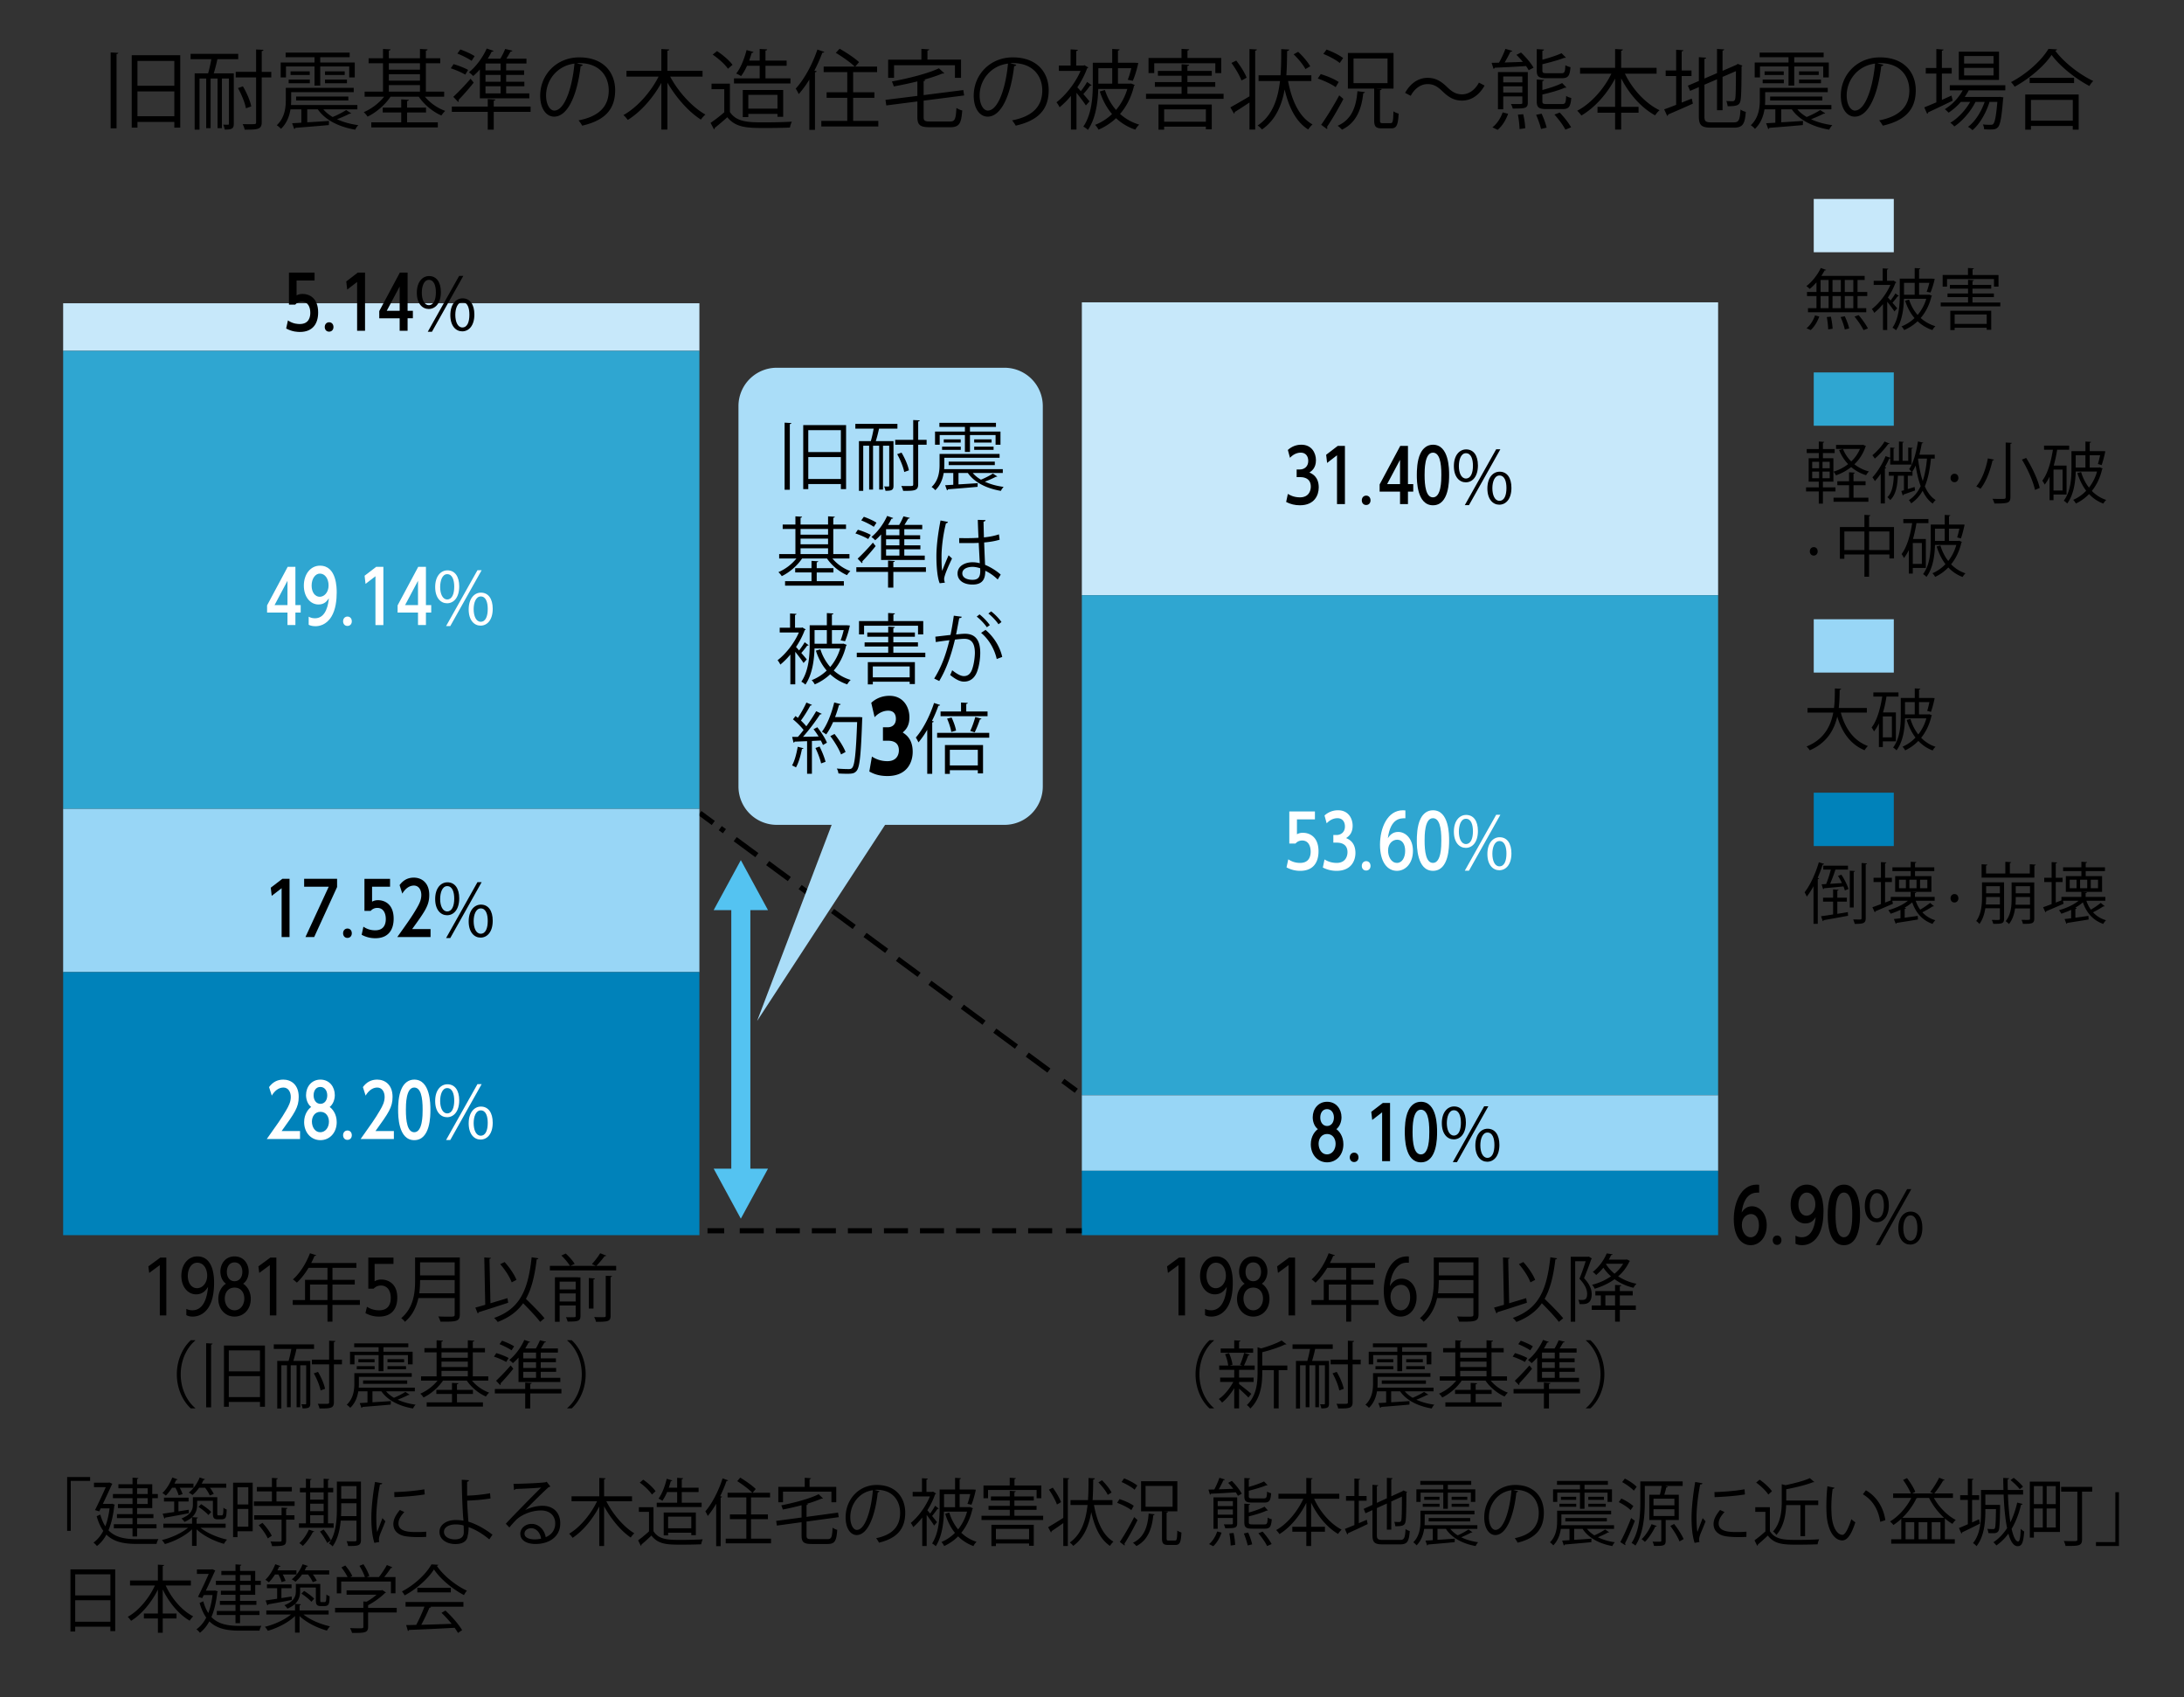 <svg xmlns="http://www.w3.org/2000/svg" width="300" height="233.053"><rect width="100%" height="100%" fill="#333333" stroke="none"/><path fill="#AADDF8" d="M137.979 113.273H106.7a5.262 5.262 0 01-5.262-5.261V55.763a5.262 5.262 0 015.262-5.262h31.279a5.262 5.262 0 015.262 5.262v52.249a5.262 5.262 0 01-5.262 5.261"/><path fill="none" d="M5.966 5.842h285.848v227.211H5.966z"/><path d="M15.199 17.626V7.199l1.049.06c-.012.096-.083.143-.238.167v10.201h-.811zM18.095 7.58h6.662v9.951h-.811v-.787h-5.065v.787h-.786V7.58zm5.851.787h-5.065v3.408h5.065V8.367zm-5.065 7.591h5.065V12.55h-5.065v3.408zM32.115 10.071v6.924c0 .667-.25.799-1.251.799a2.93 2.93 0 00-.203-.68c.31.012.572.012.655.012.096 0 .131-.036.131-.131v-6.208h-.965v6.816h-.596v-6.816h-.954v6.816h-.608v-6.816h-.917v7.019h-.667v-7.734h1.847c.167-.56.334-1.323.441-1.942H26.18v-.74h6.542v.739h-2.86c-.119.584-.31 1.335-.5 1.942h2.753zm5.148-.203v.763h-1.311v6.138c0 1.013-.548 1.037-2.335 1.037a3.562 3.562 0 00-.286-.763c.37.012.703.012.977.012.834 0 .87 0 .87-.274v-6.149h-2.801v-.764h2.801V6.794l1.013.047c-.012.095-.071.155-.238.179v2.848h1.31zm-3.897 1.99c.524.87 1.013 2.014 1.144 2.753l-.727.262c-.131-.727-.596-1.895-1.096-2.777l.679-.238zM44.418 15.017c.333.405.774.75 1.275 1.049.62-.25 1.395-.644 1.859-.954l.679.441c-.024.06-.06.06-.214.06-.441.238-1.132.536-1.716.763.846.394 1.847.667 2.92.811a2.285 2.285 0 00-.429.62c-2.24-.381-4.124-1.323-5.136-2.789h-1.454v1.775c.93-.047 1.966-.119 2.991-.19l-.023.572c-1.692.155-3.492.298-4.6.381a.178.178 0 01-.155.155l-.286-.787 1.263-.072v-1.835h-1.49c-.155.941-.513 1.931-1.311 2.681a2.558 2.558 0 00-.572-.5c1.084-1.013 1.239-2.395 1.239-3.456v-1.68h9.331v.596h-8.592v1.097c0 .214-.012.441-.024.667h9.117v.596h-4.672zm-5.136-5.888v1.501h-.727V8.58h4.647v-.726h-3.968v-.631h8.795v.632h-4.04v.727h4.743v2.05h-.763V9.129h-3.98v2.622h-.787V9.129h-3.92zm.369 2.301v-.5h2.908v.5h-2.908zm.262-1.633h2.634v.5h-2.634v-.5zm7.937 4.004h-7.174v-.548h7.174v.548zm-3.205-4.004h2.705v.5h-2.705v-.5zm0 1.633v-.5h3.015v.5h-3.015zM61.012 13.277h-2.646a6.597 6.597 0 002.789 1.954 3.337 3.337 0 00-.524.632c-1.18-.513-2.384-1.501-3.11-2.586h-3.873c-.751 1.132-1.99 2.181-3.158 2.741a3.26 3.26 0 00-.524-.62c1.013-.417 2.098-1.228 2.8-2.121h-2.681v-.691h2.526V8.688h-1.978v-.69h1.978V6.722l1.037.06c-.012.095-.083.143-.239.167v1.049h4.278V6.722l1.049.06c-.012.095-.083.155-.238.167v1.049h1.978v.691h-1.978v3.897h2.515v.691zm-5.089 2.168v1.359h4.219v.691h-9.141v-.691h4.112v-1.359h-2.539v-.667h2.539v-1.132l1.048.06c-.012.083-.083.143-.238.167v.906h2.598v.667h-2.598zm1.764-6.757h-4.278v.882h4.278v-.882zm-4.278 1.502v.882h4.278v-.882h-4.278zm0 1.502v.894h4.278v-.894h-4.278zM62.304 8.808c.679.191 1.549.536 2.002.798l-.394.644c-.453-.274-1.323-.655-1.99-.87l.382-.572zm10.582 5.827v.727h-5.064v2.443H67v-2.443h-4.934v-.727H67v-1.037l1.048.071c-.012.083-.071.143-.226.155v.811h5.064zM62.268 13.3a33.034 33.034 0 002.372-2.491l.429.537a32.541 32.541 0 01-2.074 2.372.439.439 0 01.024.107.218.218 0 01-.083.179l-.668-.704zm.965-6.506c.667.226 1.525.62 1.966.917l-.417.644c-.441-.31-1.287-.739-1.955-1.001l.406-.56zm2.682 6.709V9.535a8.135 8.135 0 01-.918.906 4.105 4.105 0 00-.583-.513c.929-.739 1.883-2.002 2.443-3.265l.941.322c-.048.095-.155.119-.262.107a9.89 9.89 0 01-.536.965h1.728a9.99 9.99 0 00.667-1.335l.989.238c-.024.072-.107.119-.25.119-.155.274-.37.644-.584.978h2.765v.667h-2.789v.941h2.467v.62h-2.467v.941h2.502v.62h-2.502v.977h3.182v.679h-6.793zm2.848-3.837v-.942h-2.074v.941h2.074zm0 1.561v-.941h-2.074v.941h2.074zm0 1.597v-.977h-2.074v.977h2.074zM80.054 8.891a.31.31 0 01-.298.191c-.429 3.706-1.668 6.936-3.647 6.936-1.001 0-1.907-1.001-1.907-2.884 0-2.86 2.229-5.255 5.363-5.255 3.444 0 4.934 2.181 4.934 4.504 0 2.836-1.645 4.207-4.528 4.874a4.78 4.78 0 00-.5-.727c2.741-.524 4.147-1.859 4.147-4.111 0-1.966-1.263-3.754-4.052-3.754-.119 0-.25.012-.357.024l.845.202zm-1.144-.155c-2.407.298-3.897 2.288-3.897 4.374 0 1.275.548 2.074 1.12 2.074 1.442 0 2.479-3.183 2.777-6.448zM96.504 10.524H92.06c1.108 2.085 3.027 4.195 4.838 5.208a3.792 3.792 0 00-.62.691c-1.681-1.061-3.408-3.015-4.6-5.077v6.447h-.834v-6.412c-1.167 2.109-2.884 4.028-4.612 5.088a3.987 3.987 0 00-.596-.667c1.859-1.025 3.742-3.134 4.827-5.279h-4.41v-.797h4.791V6.734l1.084.06c-.012.095-.083.155-.25.167v2.765h4.826v.798zM100.264 11.489v3.896c.929 1.418 2.633 1.418 4.778 1.418 1.287 0 2.801-.036 3.73-.095-.096.19-.238.572-.262.81-.822.036-2.133.06-3.313.06-2.455 0-4.088 0-5.292-1.478a37.593 37.593 0 01-1.728 1.466c.012.107-.023.155-.107.19l-.465-.882a20.502 20.502 0 001.883-1.454v-3.17h-1.752v-.763h2.528zM98.488 7.02c.798.513 1.716 1.299 2.133 1.883l-.632.537c-.393-.596-1.299-1.406-2.097-1.942l.596-.478zm10.094 3.742v.703h-7.758v-.703h3.527V9.034h-1.74a7.448 7.448 0 01-.811 1.418c-.167-.119-.477-.262-.667-.357.596-.739 1.108-2.002 1.418-3.218l.953.262c-.024.083-.107.119-.25.119-.096.346-.215.703-.346 1.061h1.442V6.722l1.037.06c-.012.083-.083.143-.238.167V8.32h2.908v.715h-2.908v1.728h3.433zm-1.001 5.28h-.787v-.405h-4.004v.441h-.763V12.36h5.553v3.682zm-4.791-1.121h4.004v-1.895h-4.004v1.895zM111.172 10.929c-.453.75-.953 1.418-1.454 1.99a5.857 5.857 0 00-.417-.75c1.144-1.239 2.288-3.301 2.979-5.363l.954.322c-.048.083-.131.119-.274.107a21.71 21.71 0 01-1.096 2.467l.322.083c-.024.071-.083.131-.238.143v7.901h-.775v-6.9zm6.019 5.673h3.456v.763h-7.829v-.763h3.563v-3.17h-2.836v-.763h2.836V9.904h-3.242v-.762h4.267c-.56-.548-1.704-1.359-2.598-1.883l.524-.572c.918.524 2.098 1.299 2.669 1.847l-.524.608h3.003v.763h-3.289v2.765h2.919v.763h-2.919v3.169zM126.873 16.077c0 .5.143.608.917.608h2.693c.691 0 .81-.31.894-1.871.203.155.548.298.798.357-.131 1.799-.405 2.3-1.668 2.3h-2.753c-1.347 0-1.74-.286-1.74-1.395v-2.145l-4.266.548-.119-.763 4.385-.548v-1.99c-1.061.262-2.181.5-3.241.691a4.043 4.043 0 00-.262-.68c2.348-.441 5.005-1.108 6.459-1.811l.739.679c-.036.036-.083.047-.143.047-.036 0-.071 0-.107-.012-.703.298-1.609.596-2.61.87l.262.012c-.012.083-.072.143-.238.167v1.918l5.446-.691.119.739-5.565.715v2.255zm-4.064-7.114v1.728h-.811V8.188h4.564V6.71l1.073.071c-.012.083-.072.143-.238.167v1.239h4.612v2.502h-.834V8.963h-8.366zM139.605 8.891a.31.31 0 01-.298.191c-.429 3.706-1.668 6.936-3.647 6.936-1.001 0-1.907-1.001-1.907-2.884 0-2.86 2.229-5.255 5.363-5.255 3.444 0 4.934 2.181 4.934 4.504 0 2.836-1.645 4.207-4.528 4.874a4.78 4.78 0 00-.5-.727c2.741-.524 4.147-1.859 4.147-4.111 0-1.966-1.263-3.754-4.052-3.754-.119 0-.25.012-.357.024l.845.202zm-1.144-.155c-2.407.298-3.897 2.288-3.897 4.374 0 1.275.548 2.074 1.12 2.074 1.442 0 2.479-3.183 2.777-6.448zM149.954 11.715c-.047.048-.131.072-.226.06-.227.322-.596.787-.918 1.144.37.429.715.834.846 1.001l-.5.561c-.238-.394-.822-1.156-1.287-1.74v5.053h-.763V13.17c-.5.608-1.037 1.132-1.561 1.561-.083-.203-.298-.548-.429-.679 1.251-.954 2.586-2.622 3.313-4.314h-2.979v-.739h1.609V6.782l1.001.06c-.012.083-.072.143-.227.167v1.99h1.001l.131-.048.524.31c-.024.06-.096.107-.155.119-.322.894-.798 1.788-1.347 2.61.131.143.298.322.477.536.31-.393.655-.906.87-1.275l.62.464zm5.41-.25l.513.203a.289.289 0 01-.107.131c-.369 1.561-1.049 2.848-1.918 3.849a6.846 6.846 0 002.634 1.466 2.7 2.7 0 00-.537.691 7.232 7.232 0 01-2.646-1.573 8.222 8.222 0 01-2.407 1.573c-.096-.203-.31-.5-.477-.655a7.131 7.131 0 002.336-1.49c-.739-.858-1.299-1.907-1.681-3.099l.703-.203a7.741 7.741 0 001.525 2.741 7.895 7.895 0 001.55-2.884h-3.993c-.047 1.776-.333 4.04-1.418 5.625a2.669 2.669 0 00-.632-.453c1.168-1.716 1.299-4.1 1.299-5.828V8.617h2.669V6.722l1.014.06c-.013.083-.072.143-.227.167v1.668h2.348l.44.036c0 .107-.369 1.633-.75 2.443l-.691-.143c.179-.405.346-1.013.488-1.585h-1.835v2.122h1.656l.144-.025zm-2.586-2.097h-1.906v2.122h1.906V9.368zM163.104 12.883h4.97v.691H157.42v-.691h4.886v-.965h-3.67v-.644h3.67v-.87h-3.253v-.667h3.253V8.82l1.037.071c-.012.083-.071.143-.238.167v.679h3.349v.667h-3.349v.87h3.825v.644h-3.825v.965zm-4.553-4.195v1.347h-.786V7.961h4.528V6.71l1.061.06c-.012.083-.083.143-.238.167v1.025h4.636v2.074h-.811V8.688h-8.39zm.584 9.117v-3.456h7.317v3.408h-.811v-.369h-5.732v.417h-.774zm6.507-2.788h-5.732v1.692h5.732v-1.692zM169.008 14.743a84.8 84.8 0 002.622-1.514V6.734l1.025.06c-.013.083-.084.143-.238.167v10.833h-.787v-3.718c-.751.5-1.501.989-2.025 1.311.012.083-.036.167-.096.227l-.501-.871zm.81-6.424c.572.739 1.192 1.704 1.418 2.348-.357.226-.536.298-.703.381-.238-.644-.822-1.657-1.382-2.407l.667-.322zm10.309 2.812h-3.193c.512 2.706 1.525 4.934 3.36 5.959-.203.167-.453.477-.596.691-1.669-1.049-2.646-2.991-3.229-5.47h-.013c-.393 2.181-1.251 4.195-3.11 5.47a2.614 2.614 0 00-.596-.548c2.038-1.346 2.789-3.646 3.075-6.102h-2.944v-.798h3.016c.096-1.215.096-2.443.096-3.587l1.096.06c-.012.107-.107.167-.286.203-.012 1.049-.023 2.181-.106 3.325h3.432v.797zm-1.812-4.015c.644.583 1.347 1.418 1.656 1.99l-.655.381c-.286-.572-.989-1.43-1.62-2.026l.619-.345zM181.419 10.178c.858.25 1.931.703 2.467 1.084l-.417.703c-.536-.394-1.597-.894-2.455-1.18l.405-.607zm.06 6.96c.691-.965 1.728-2.634 2.479-4.04.465.381.513.441.572.501-.691 1.323-1.597 2.872-2.252 3.825.035.06.047.107.047.155 0 .06-.023.107-.047.143l-.799-.584zm.739-10.332c.786.286 1.787.774 2.275 1.168l-.464.679c-.478-.417-1.454-.93-2.253-1.251l.442-.596zm5.266 5.839c-.023.095-.095.143-.226.155-.251 2.467-1.133 4.159-2.92 5.005a3.703 3.703 0 00-.596-.536c1.751-.763 2.538-2.324 2.717-4.743l1.025.119zm2.075 3.861c0 .345.048.405.381.405h1.073c.31 0 .357-.238.393-1.632.167.143.489.262.715.322-.083 1.609-.285 2.026-1.036 2.026h-1.252c-.857 0-1.072-.25-1.072-1.132v-4.326h-3.61V7.271h6.268v4.898h-2.312v.012l.691.036c-.012.083-.084.143-.238.167v4.122zm-3.635-8.473v3.384h4.671V8.033h-4.671zM203.924 11.751c-.751 1.346-1.848 2.062-3.099 2.062-1.073 0-1.823-.441-2.658-1.251-.655-.631-1.191-1.013-2.073-1.013-.965 0-1.812.655-2.312 1.608l-.774-.405c.75-1.347 1.847-2.062 3.098-2.062 1.073 0 1.823.441 2.658 1.251.655.632 1.203 1.013 2.073 1.013.965 0 1.812-.656 2.312-1.609l.775.406zM207.729 6.984c-.035.083-.119.119-.25.119a21.092 21.092 0 01-.798 1.478c.774-.023 1.632-.047 2.502-.083-.273-.334-.584-.68-.882-.965l.632-.322c.655.62 1.395 1.49 1.716 2.085l-.667.346c-.084-.167-.215-.358-.357-.572-1.609.107-3.241.191-4.303.227-.012.083-.083.143-.166.155l-.263-.822 1.013-.024c.334-.572.68-1.347.882-1.895l.941.273zm-.571 8.641c-.286.822-.799 1.68-1.442 2.205l-.715-.346c.596-.441 1.132-1.251 1.406-2.05l.751.191zm2.705-5.733v4.195c0 .798-.382.822-2.074.822-.035-.19-.143-.441-.238-.631.274.012.537.012.739.012.822 0 .822 0 .822-.203v-.846h-2.622v1.764h-.727V9.892h4.1zm-.751.608h-2.622v.811h2.622V10.5zm-2.622 2.205h2.622v-.846h-2.622v.846zm2.241 5.017a13.08 13.08 0 00-.227-1.978l.727-.06c.155.631.274 1.454.274 1.93l-.774.108zm2.944-.012c-.107-.5-.394-1.323-.668-1.943l.751-.155c.286.608.584 1.418.691 1.919l-.774.179zm2.8-7.651c.43 0 .513-.143.549-1.108.179.119.477.227.703.274-.096 1.204-.334 1.514-1.18 1.514h-2.098c-1.085 0-1.358-.214-1.358-1.061V6.746l1.001.06c-.012.083-.071.143-.227.167V8.2c.978-.262 2.002-.596 2.634-.894l.596.596c-.036.036-.071.048-.131.048-.024 0-.06 0-.096-.012-.727.298-1.919.62-3.003.882v.858c0 .322.096.381.644.381h1.966zm-2.61 3.849c0 .322.096.381.667.381h2.038c.441 0 .524-.143.561-1.12.179.131.488.238.703.286-.107 1.215-.334 1.525-1.204 1.525h-2.169c-1.084 0-1.37-.215-1.37-1.073v-2.991l1.001.072c-.012.083-.071.131-.227.155v1.215c1.013-.262 2.073-.62 2.717-.953l.584.608c-.023.023-.06.036-.107.036-.035 0-.071 0-.106-.012-.728.334-1.967.691-3.087.941v.93zm3.158 3.897c-.274-.56-.93-1.442-1.502-2.074l.728-.274c.584.608 1.251 1.454 1.561 2.026l-.787.322zM227.553 10.119h-4.35c1.025 2.121 2.813 4.087 4.755 5.017a3.44 3.44 0 00-.607.703c-1.871-1.013-3.563-2.92-4.66-5.077v3.909h2.384v.811h-2.384v2.312h-.834v-2.312h-2.419v-.811h2.419v-3.885c-1.132 2.157-2.836 4.028-4.636 5.077a4.362 4.362 0 00-.572-.656c1.871-.965 3.659-2.967 4.696-5.088h-4.303v-.811h4.814V6.734l1.073.06c-.013.083-.072.143-.239.167v2.348h4.862v.81zM231.002 14.087l1.383-.548.154.691c-1.239.572-2.562 1.132-3.396 1.49a.209.209 0 01-.131.203l-.417-.906c.453-.155 1.025-.381 1.645-.62V10.44h-1.441v-.762h1.441V6.83l1.001.071c-.012.083-.083.131-.238.155v2.622h1.347v.763h-1.347v3.646zm3.122 1.907c0 .656.155.811.989.811h3.039c.715 0 .834-.334.93-1.764.19.143.5.274.727.322-.131 1.645-.393 2.169-1.645 2.169h-3.074c-1.347 0-1.729-.298-1.729-1.549v-4.016l-1.203.512-.31-.715 1.513-.644V7.854l1.001.071c-.012.083-.083.143-.238.167v2.693l1.729-.739V6.722l.989.06c-.013.083-.072.143-.227.167v2.777l1.906-.823.167-.131.655.238c-.012.048-.06.095-.119.131 0 2.264-.035 4.147-.131 4.6-.107.727-.513.846-1.775.846-.036-.226-.096-.524-.19-.715.298.024.715.024.846.024.19 0 .321-.06.381-.346.072-.298.096-1.776.096-3.778l-1.835.787v4.576h-.763v-4.243l-1.729.739v4.363zM246.893 15.017c.334.405.774.75 1.275 1.049.619-.25 1.394-.644 1.858-.954l.68.441c-.023.06-.06.06-.215.06-.44.238-1.132.536-1.716.763.846.394 1.848.667 2.92.811a2.285 2.285 0 00-.429.62c-2.241-.381-4.124-1.323-5.137-2.789h-1.454v1.775c.93-.047 1.967-.119 2.991-.19l-.023.572c-1.692.155-3.492.298-4.601.381a.177.177 0 01-.154.155l-.286-.787 1.263-.072v-1.835h-1.489c-.155.941-.513 1.931-1.311 2.681a2.558 2.558 0 00-.572-.5c1.084-1.013 1.239-2.395 1.239-3.456v-1.68h9.331v.596h-8.592v1.097c0 .214-.013.441-.024.667h9.117v.596h-4.671zm-5.137-5.888v1.501h-.727V8.58h4.647v-.726h-3.968v-.631h8.795v.632h-4.04v.727h4.743v2.05h-.764V9.129h-3.979v2.622h-.787V9.129h-3.92zm.37 2.301v-.5h2.907v.5h-2.907zm.262-1.633h2.634v.5h-2.634v-.5zm7.936 4.004h-7.174v-.548h7.174v.548zm-3.205-4.004h2.705v.5h-2.705v-.5zm0 1.633v-.5h3.015v.5h-3.015zM258.708 8.891a.308.308 0 01-.298.191c-.429 3.706-1.668 6.936-3.646 6.936-1.001 0-1.906-1.001-1.906-2.884 0-2.86 2.229-5.255 5.362-5.255 3.444 0 4.934 2.181 4.934 4.504 0 2.836-1.645 4.207-4.528 4.874a4.72 4.72 0 00-.501-.727c2.741-.524 4.147-1.859 4.147-4.111 0-1.966-1.263-3.754-4.052-3.754-.119 0-.25.012-.357.024l.845.202zm-1.144-.155c-2.407.298-3.897 2.288-3.897 4.374 0 1.275.549 2.074 1.121 2.074 1.441 0 2.479-3.183 2.776-6.448zM266.745 13.718l1.312-.596c.023.072.047.143.167.703a189.122 189.122 0 01-3.373 1.609.23.23 0 01-.131.203l-.394-.894a55.72 55.72 0 001.656-.691v-3.945h-1.453v-.775h1.453V6.734l.989.071c-.012.083-.071.131-.227.155v2.372h1.347v.774h-1.347v3.612zm8.712-1.311h-5.029c-.155.31-.346.608-.548.906h4.707l.167-.012.44.072-.047.238c-.203 2.586-.394 3.527-.716 3.873-.286.298-.584.298-1.203.298-.203 0-.441-.012-.68-.024-.012-.203-.071-.488-.179-.667.465.047.882.047 1.061.047s.274-.012.37-.119c.214-.227.393-1.025.56-3.027h-1.072c-.453 1.478-1.358 3.075-2.348 3.885a2.65 2.65 0 00-.608-.464c.966-.691 1.824-2.074 2.288-3.42h-1.263c-.632 1.287-1.8 2.646-2.908 3.373a2.833 2.833 0 00-.548-.513c1.013-.572 2.086-1.716 2.729-2.86h-1.287a7.825 7.825 0 01-1.681 1.478 4.923 4.923 0 00-.513-.477 7.136 7.136 0 002.455-2.586h-1.775v-.703h7.627v.702zm-.87-5.315v3.885h-5.518V7.092h5.518zm-.751 1.632V7.699h-4.04v1.025h4.04zm0 1.633V9.32h-4.04v1.037h4.04zM282.564 6.782c-.036.107-.119.155-.25.179 1.18 1.597 3.349 3.289 5.22 4.159a2.99 2.99 0 00-.524.691c-1.896-.989-4.052-2.706-5.196-4.267-.989 1.478-2.991 3.229-5.076 4.362a3.988 3.988 0 00-.501-.632c2.121-1.096 4.195-2.967 5.148-4.564l1.179.072zm-4.374 11.023v-4.827h7.342v4.827h-.811v-.513h-5.744v.513h-.787zm.609-7.126h6.102v.727h-6.102v-.727zm5.923 3.039h-5.744v2.848h5.744v-2.848zM9.224 210.226v-7.392h3.155v.523H9.717v6.868h-.493zM15.4 206.5l.37.131a.25.25 0 01-.066.12c-.152 1.36-.417 2.488-.806 3.395.948.997 2.293 1.218 3.933 1.218.36 0 2.464 0 2.928-.01a2.352 2.352 0 00-.256.665h-2.681c-1.791 0-3.184-.262-4.208-1.279-.36.665-.796 1.188-1.298 1.571a2.419 2.419 0 00-.474-.474c.531-.383.985-.916 1.346-1.611-.37-.523-.673-1.178-.91-2.014l.502-.222c.18.645.408 1.178.692 1.611.265-.695.464-1.511.578-2.468h-1.213l-.199.413-.587-.171a68.257 68.257 0 001.479-3.152h-1.621v-.614h1.99l.124-.03.407.182a.94.94 0 01-.076.131c-.294.645-.758 1.661-1.223 2.628h1.147l.122-.02zm2.805.04v-.806h-2.691v-.564h2.691v-.795h-1.942v-.555h1.942v-.906l.806.061c-.01.07-.057.121-.18.131v.715h2.084v1.35h.768v.564h-.768v1.359H18.83v.836h2.246v.544H18.83v.836h2.672v.563H18.83v1.118h-.625v-1.118h-2.568v-.563h2.568v-.836h-2.142v-.544h2.142v-.836h-2.009v-.554h2.009zm.625-2.165v.795h1.459v-.795H18.83zm1.459 2.165v-.806H18.83v.806h1.459zM30.994 209.803h-3.449c.9.726 2.359 1.34 3.639 1.621a2.83 2.83 0 00-.417.584c-1.298-.352-2.824-1.098-3.762-1.993v2.275h-.625v-2.275c-.938.906-2.445 1.661-3.733 2.023a2.954 2.954 0 00-.407-.554c1.26-.292 2.691-.937 3.582-1.682h-3.383v-.563h3.942v-.887c-.256.242-.597.453-1.042.645a1.957 1.957 0 00-.417-.474c1.327-.514 1.573-1.229 1.573-1.903v-1.017h3.354v2.114c0 .353 0 .383.208.383h.284c.322 0 .322-.04.351-1.058.114.111.303.202.445.252-.028 1.027-.066 1.35-.768 1.35h-.445c-.682 0-.682-.383-.682-.967v-1.581h-2.161v.544c0 .574-.142 1.188-.691 1.702l.796.05c-.01.07-.057.121-.18.142v.705h3.989v.564zm-6.453-4.461a5.257 5.257 0 00-.445-1.038h-.464c-.266.413-.559.796-.853 1.078a2.862 2.862 0 00-.474-.353c.53-.483 1.052-1.319 1.364-2.135l.729.262c-.028.05-.095.091-.199.08-.066.161-.152.333-.237.504h2.615v.563h-1.886c.17.303.313.635.389.877l-.539.162zm1.403 2.457a104.92 104.92 0 01-3.25.604c-.009.08-.057.12-.114.141l-.237-.675c.436-.061.976-.141 1.583-.231v-1.45h-1.402v-.523h3.383v.523h-1.393v1.359l1.412-.222.018.474zm2.871-2.438c-.114-.281-.379-.715-.645-1.058h-.815a5.207 5.207 0 01-.91.997 3.817 3.817 0 00-.512-.332c.597-.463 1.175-1.249 1.488-2.074l.739.241c-.019.061-.085.091-.199.091a6.465 6.465 0 01-.256.514h3.374v.563h-2.246c.227.292.426.614.53.856l-.548.202zm-1.185 1.199c.493.303 1.09.756 1.383 1.068l-.379.423c-.294-.322-.881-.806-1.374-1.118l.37-.373zM34.707 203.609v6.667h-2.085v.815h-.606v-7.482h2.691zm-.598.624h-1.488v2.367h1.488v-2.367zm-1.487 5.418h1.488v-2.437h-1.488v2.437zm5.354-3.463h2.492v.614h-5.591v-.614h2.473v-1.38h-2.066v-.604h2.066v-1.248l.815.05c-.01.07-.066.121-.189.142v1.057h2.113v.604h-2.113v1.379zm1.506.896c-.009.07-.057.12-.18.131v.866h1.146v.604h-1.146v2.82c0 .413-.085.604-.379.705-.284.101-.768.11-1.554.11a2.394 2.394 0 00-.218-.635c.36.011.702.021.948.021.531 0 .578 0 .578-.211v-2.811h-3.762v-.604h3.762v-1.048l.805.052zm-2.7 4.179c-.218-.503-.749-1.269-1.242-1.813l.512-.322c.502.523 1.052 1.269 1.279 1.772l-.549.363zM45.829 209.188v.614h-4.766v-.614h.957v-4.25h-.824v-.614h.824v-1.259l.768.051c-.01.07-.057.11-.18.131v1.077h1.848v-1.259l.777.051c-.01.07-.057.12-.18.131v1.077h.72v.614h-.72v4.25h.776zm-2.663 1.119c-.028.061-.095.09-.199.09-.332.675-.862 1.421-1.374 1.894a3.829 3.829 0 00-.474-.383c.493-.423 1.004-1.147 1.308-1.862l.739.261zm1.289-5.369h-1.848v.997h1.848v-.997zm-1.848 1.562v1.017h1.848V206.5h-1.848zm0 1.57v1.118h1.848v-1.118h-1.848zm6.974-4.612v7.986c0 .815-.351.876-1.772.856a2.59 2.59 0 00-.199-.655c.303.011.597.021.814.021.483 0 .541 0 .541-.222v-2.629h-2.161c-.114 1.249-.407 2.568-1.118 3.545a1.767 1.767 0 00-.493-.402c.095-.121.18-.252.265-.393-.019 0-.426.262-.521.322-.18-.413-.606-1.088-.985-1.562l.502-.292c.379.474.806 1.098 1.004 1.511.739-1.319.815-3.031.815-4.381v-3.706h3.308zm-2.71 3.706c0 .322-.01.675-.028 1.037h2.123v-1.772h-2.094v.735zm2.094-3.081h-2.094v1.731h2.094v-1.731zM52.507 203.689c-.028.111-.123.172-.313.161-.332 1.642-.502 3.444-.502 4.532 0 .755.028 1.521.123 1.994.18-.493.587-1.551.72-1.903l.398.443c-.389 1.017-.673 1.591-.805 2.044a1.84 1.84 0 00-.076.474c0 .11.019.211.047.312l-.672.131c-.303-.956-.417-2.125-.417-3.464 0-1.319.199-3.162.502-4.904l.995.18zm6.036 7.363c-.341.02-.692.03-1.042.03-.673 0-1.308-.041-1.763-.111-1.166-.181-1.706-.866-1.706-1.672 0-.694.36-1.278.891-1.943l.616.282c-.474.523-.806 1.007-.806 1.581 0 1.168 1.611 1.168 2.597 1.168.398 0 .824-.02 1.222-.05l-.009.715zm-4.387-6.154c1.222-.03 2.871-.151 4.131-.383l.057.705c-1.175.211-3.08.342-4.169.372l-.019-.694zM67.21 211.394c-.815-.685-1.848-1.339-2.843-1.682.019.393-.047.906-.123 1.169-.076.835-.805 1.157-1.677 1.157-1.222 0-2.189-.634-2.198-1.651-.019-1.017.985-1.642 2.179-1.651.332 0 .758.021 1.109.091 0-.272-.047-.504-.057-.735a98.897 98.897 0 01-.17-4.885l.985.061c0 .101-.085.191-.246.212-.01.271 0 1.602 0 1.903.616 0 2-.111 3.146-.322l.066.715a24.73 24.73 0 01-3.203.292c0 .574.019.806.161 2.891 1.223.383 2.378 1.067 3.307 1.792l-.436.643zm-4.68-2.054c-.91.02-1.545.423-1.545.997 0 .734.749 1.057 1.507 1.057.663 0 1.213-.251 1.213-.967 0-.231 0-.645-.019-.937-.379-.12-.796-.15-1.156-.15zM72.155 207.365c.625-.342 1.601-.584 2.35-.584 1.506 0 2.454.937 2.454 2.417 0 1.823-1.507 2.83-3.412 2.83-1.231 0-2.075-.523-2.075-1.41 0-.745.691-1.349 1.554-1.349 1.071 0 1.791.906 1.933 1.822.758-.302 1.308-.946 1.308-1.883 0-1.088-.758-1.783-1.952-1.783-1.421 0-2.814.675-3.439 1.319a14.97 14.97 0 00-.91 1.018l-.483-.514c.853-.946 3.563-3.696 4.852-4.976-.549.081-2.445.162-3.525.202-.028.07-.123.131-.199.15l-.076-.855c1.279-.01 3.724-.111 4.416-.222l.142-.07.502.654a.44.44 0 01-.228.091c-.672.584-2.473 2.377-3.212 3.132v.011zm1.307 4.029c.284 0 .616-.04.862-.101-.104-.775-.645-1.43-1.346-1.43-.493 0-.929.282-.929.745.001.615.788.786 1.413.786zM86.82 206.157h-3.534c.881 1.763 2.407 3.545 3.847 4.401a3.134 3.134 0 00-.493.584c-1.336-.896-2.71-2.548-3.658-4.291v5.449h-.664v-5.419c-.928 1.783-2.293 3.404-3.667 4.301a3.272 3.272 0 00-.474-.564c1.478-.866 2.976-2.648 3.838-4.461H78.51v-.675h3.809v-2.527l.862.05c-.009.081-.066.131-.199.142v2.336h3.837v.674zM89.765 206.973v3.293c.739 1.199 2.094 1.199 3.799 1.199 1.023 0 2.227-.03 2.966-.081-.076.161-.189.483-.208.685-.654.03-1.696.051-2.634.051-1.952 0-3.25 0-4.208-1.249-.464.443-.966.896-1.374 1.239.01.09-.019.131-.085.161l-.37-.745a16.497 16.497 0 001.497-1.229v-2.679h-1.393v-.645h2.01zm-1.412-3.777c.635.433 1.365 1.098 1.696 1.591l-.502.453c-.313-.503-1.033-1.188-1.667-1.641l.473-.403zm8.026 3.162v.595H90.21v-.595h2.805v-1.46h-1.383a6.398 6.398 0 01-.645 1.198c-.133-.101-.379-.222-.531-.302.474-.625.881-1.692 1.128-2.72l.758.222c-.019.07-.085.101-.199.101-.076.292-.171.595-.275.896h1.146v-1.35l.824.051c-.009.07-.066.121-.189.141v1.158h2.312v.604H93.65v1.46h2.729zm-.796 4.462h-.625v-.343h-3.184v.373h-.606v-3.143h4.416v3.113zm-3.809-.947h3.184v-1.601h-3.184v1.601zM98.376 206.5c-.36.634-.758 1.198-1.156 1.682a5.087 5.087 0 00-.332-.635c.91-1.047 1.819-2.789 2.369-4.532l.758.272c-.038.07-.104.101-.218.091-.246.705-.54 1.409-.872 2.084l.256.071c-.019.06-.066.11-.189.12v6.677h-.616v-5.83zm4.786 4.793h2.748v.645h-6.225v-.645h2.833v-2.679h-2.255v-.645h2.255v-2.336H99.94v-.645h3.393c-.445-.464-1.355-1.148-2.066-1.592l.417-.483c.73.443 1.668 1.098 2.123 1.562l-.417.514h2.388v.645h-2.615v2.336h2.321v.645h-2.321v2.678zM110.787 210.851c0 .423.114.513.729.513h2.142c.549 0 .644-.262.71-1.581.161.132.436.252.635.303-.104 1.521-.322 1.943-1.326 1.943h-2.189c-1.071 0-1.384-.241-1.384-1.178v-1.813l-3.392.464-.095-.645 3.487-.464v-1.682a39.13 39.13 0 01-2.577.584 3.577 3.577 0 00-.208-.574c1.867-.372 3.98-.937 5.136-1.53l.587.574c-.028.03-.066.04-.114.04-.028 0-.057 0-.085-.01-.559.252-1.279.503-2.075.734l.208.011c-.01.07-.057.121-.189.141v1.622l4.33-.585.095.625-4.425.604v1.904zm-3.231-6.013v1.46h-.645v-2.114h3.629v-1.249l.853.061c-.01.07-.057.121-.189.141v1.048h3.667v2.114h-.664v-1.46h-6.651zM120.81 204.777a.245.245 0 01-.237.161c-.341 3.132-1.327 5.861-2.9 5.861-.796 0-1.516-.846-1.516-2.438 0-2.417 1.772-4.44 4.264-4.44 2.738 0 3.923 1.843 3.923 3.807 0 2.396-1.308 3.555-3.601 4.119a3.965 3.965 0 00-.398-.615c2.179-.442 3.297-1.57 3.297-3.474 0-1.662-1.004-3.173-3.222-3.173-.095 0-.199.01-.284.021l.674.171zm-.91-.131c-1.914.252-3.099 1.934-3.099 3.696 0 1.077.436 1.752.891 1.752 1.147.001 1.972-2.688 2.208-5.448zM128.947 207.164c-.038.04-.104.061-.18.051-.18.271-.474.664-.73.967.294.362.569.705.673.846l-.398.474c-.189-.333-.654-.978-1.023-1.471v4.271h-.606v-3.908a9.273 9.273 0 01-1.241 1.319 2.356 2.356 0 00-.341-.574c.995-.806 2.056-2.215 2.634-3.646h-2.369v-.624h1.279v-1.873l.796.05c-.01.071-.057.121-.18.142v1.682h.796l.104-.04.417.262a.182.182 0 01-.124.101 10.657 10.657 0 01-1.071 2.205c.104.121.237.272.379.453.246-.332.521-.765.691-1.077l.494.39zm4.302-.211l.407.171a.241.241 0 01-.085.11c-.294 1.319-.834 2.407-1.526 3.253a5.36 5.36 0 002.094 1.239 2.262 2.262 0 00-.426.584 5.676 5.676 0 01-2.104-1.329 6.541 6.541 0 01-1.914 1.329 2.196 2.196 0 00-.379-.554 5.634 5.634 0 001.857-1.259c-.587-.726-1.033-1.611-1.336-2.619l.559-.171c.265.876.672 1.662 1.213 2.316.54-.675.966-1.49 1.231-2.438h-3.174c-.038 1.501-.265 3.414-1.127 4.754a2.102 2.102 0 00-.502-.383c.929-1.45 1.033-3.465 1.033-4.925v-2.487h2.123v-1.602l.805.051c-.009.07-.057.121-.18.141v1.41h1.867l.351.03c0 .091-.294 1.38-.597 2.064l-.55-.121c.143-.342.275-.855.389-1.339h-1.459v1.792h1.317l.113-.017zm-2.056-1.772h-1.516v1.792h1.516v-1.792zM139.34 208.151h3.951v.584h-8.471v-.584h3.885v-.815h-2.919v-.544h2.919v-.735h-2.587v-.564h2.587v-.775l.824.061c-.01.07-.057.121-.189.141v.574h2.663v.564h-2.663v.735h3.042v.544h-3.042v.814zm-3.62-3.545v1.138h-.625v-1.752h3.601v-1.058l.843.05c-.009.071-.066.121-.189.142v.866h3.686v1.752h-.644v-1.138h-6.672zm.464 7.705v-2.921h5.818v2.881h-.645v-.313H136.8v.353h-.616zm5.174-2.357H136.8v1.43h4.558v-1.43zM143.971 209.723a69.148 69.148 0 002.084-1.279v-5.488l.815.05c-.009.07-.066.121-.189.142v9.154h-.625v-3.143c-.597.423-1.194.836-1.611 1.107.01.071-.028.142-.076.191l-.398-.734zm.644-5.429c.455.624.947 1.44 1.127 1.984-.284.191-.426.251-.559.322-.189-.544-.654-1.4-1.099-2.034l.531-.272zm8.197 2.377h-2.54c.408 2.286 1.213 4.169 2.672 5.035a3.1 3.1 0 00-.474.584c-1.327-.886-2.104-2.527-2.568-4.622h-.009c-.313 1.843-.995 3.545-2.473 4.622a2.15 2.15 0 00-.474-.463c1.62-1.138 2.217-3.082 2.444-5.156h-2.34v-.675h2.397c.076-1.027.076-2.064.076-3.031l.872.05c-.009.091-.085.142-.227.172-.01.886-.019 1.843-.085 2.81h2.729v.674zm-1.441-3.394c.512.493 1.071 1.198 1.317 1.682l-.521.322c-.228-.483-.786-1.209-1.289-1.712l.493-.292zM153.776 205.865c.682.211 1.534.594 1.961.916l-.332.595c-.426-.333-1.27-.756-1.951-.997l.322-.514zm.047 5.881c.55-.815 1.374-2.226 1.971-3.414.37.322.408.373.455.424-.55 1.117-1.27 2.427-1.791 3.232a.26.26 0 01.038.131.223.223 0 01-.038.121l-.635-.494zm.588-8.731c.625.242 1.421.655 1.81.987l-.369.574c-.38-.353-1.156-.785-1.791-1.058l.35-.503zm4.188 4.935c-.019.08-.075.12-.18.131-.199 2.084-.9 3.515-2.321 4.229a2.971 2.971 0 00-.474-.453c1.393-.645 2.018-1.964 2.16-4.009l.815.102zm1.649 3.263c0 .292.038.342.303.342h.854c.246 0 .284-.201.313-1.379.133.12.389.221.568.271-.066 1.359-.228 1.712-.824 1.712h-.995c-.683 0-.853-.211-.853-.956v-3.656h-2.871v-4.139h4.983v4.139h-1.838v.01l.55.03c-.01.071-.066.121-.189.142v3.484zm-2.891-7.16v2.859h3.715v-2.859h-3.715z"/><path fill="none" d="M5.966 5.842h285.848v227.211H5.966z"/><path d="M168.25 203.166c-.028.07-.095.101-.198.101-.161.353-.408.847-.635 1.249.615-.021 1.298-.04 1.989-.07a9.536 9.536 0 00-.701-.816l.502-.271c.521.523 1.109 1.259 1.365 1.763l-.531.292c-.066-.142-.17-.303-.284-.483-1.279.091-2.577.161-3.421.191a.155.155 0 01-.132.131l-.209-.695.806-.02c.266-.483.54-1.139.701-1.602l.748.23zm-.454 7.302c-.228.694-.635 1.42-1.146 1.862l-.569-.292c.475-.372.9-1.057 1.118-1.731l.597.161zm2.15-4.845v3.545c0 .675-.303.695-1.648.695a2.371 2.371 0 00-.189-.534c.218.011.427.011.588.011.653 0 .653 0 .653-.172v-.715h-2.085v1.49h-.578v-4.32h3.259zm-.596.514h-2.085v.686h2.085v-.686zM167.265 208h2.085v-.715h-2.085V208zm1.782 4.24a11.555 11.555 0 00-.181-1.672l.578-.051c.123.534.218 1.229.218 1.632l-.615.091zm2.34-.011c-.085-.423-.313-1.117-.53-1.642l.597-.131c.228.514.465 1.199.55 1.622l-.617.151zm2.226-6.464c.342 0 .408-.121.437-.937.142.101.379.191.559.231-.075 1.017-.265 1.279-.938 1.279h-1.668c-.862 0-1.08-.182-1.08-.896v-2.478l.796.05c-.01.071-.057.121-.181.142v1.037c.777-.222 1.593-.504 2.095-.755l.474.503c-.028.03-.057.04-.104.04-.019 0-.047 0-.075-.01-.578.252-1.526.523-2.389.745v.726c0 .271.076.322.512.322h1.562zm-2.075 3.253c0 .271.076.322.531.322h1.62c.351 0 .417-.121.445-.947.143.111.389.202.56.242-.086 1.027-.266 1.289-.957 1.289h-1.725c-.862 0-1.09-.182-1.09-.906v-2.528l.796.061c-.01.07-.057.111-.181.131v1.027c.806-.222 1.649-.523 2.161-.806l.464.514c-.019.021-.047.03-.085.03-.028 0-.057 0-.085-.01-.578.281-1.563.584-2.455.795v.786zm2.512 3.293c-.218-.474-.739-1.219-1.194-1.752l.578-.232c.465.514.995 1.229 1.241 1.712l-.625.272zM183.968 205.814h-3.458c.814 1.793 2.236 3.455 3.78 4.24a2.859 2.859 0 00-.483.594c-1.487-.855-2.833-2.467-3.705-4.29v3.304h1.896v.685h-1.896v1.954h-.663v-1.954h-1.923v-.685h1.923v-3.283c-.9 1.822-2.255 3.403-3.686 4.29a3.651 3.651 0 00-.455-.554c1.487-.816 2.909-2.508 3.733-4.301h-3.421v-.685h3.828v-2.175l.854.05c-.01.07-.058.121-.19.142v1.983h3.866v.685zM186.647 209.168l1.1-.463.123.584c-.985.483-2.037.957-2.701 1.259 0 .081-.037.142-.104.171l-.332-.765c.36-.131.815-.322 1.308-.524v-3.343h-1.146v-.645h1.146v-2.407l.796.061c-.01.07-.066.11-.189.131v2.216h1.071v.645h-1.071v3.08zm2.483 1.611c0 .555.123.686.787.686h2.416c.568 0 .663-.282.739-1.491.151.121.397.232.578.272-.104 1.39-.313 1.833-1.308 1.833h-2.445c-1.07 0-1.374-.252-1.374-1.31v-3.394l-.957.433-.246-.604 1.203-.543v-2.76l.796.061c-.009.07-.066.121-.189.141v2.276l1.374-.625v-2.81l.787.051c-.01.07-.058.121-.181.141v2.347l1.517-.695.133-.11.521.201c-.009.04-.047.081-.095.111 0 1.913-.028 3.504-.104 3.887-.086.614-.408.716-1.412.716-.028-.191-.076-.443-.151-.604.236.02.568.02.672.02.152 0 .256-.05.304-.292.057-.252.076-1.5.076-3.192l-1.46.665v3.867h-.606v-3.585l-1.374.624v3.683zM199.22 209.954c.266.342.616.634 1.014.886a9.174 9.174 0 001.479-.806l.54.373c-.019.05-.048.05-.171.05-.351.202-.899.453-1.364.645.673.333 1.469.564 2.321.686a1.96 1.96 0 00-.341.523c-1.781-.322-3.278-1.118-4.084-2.356h-1.156v1.5c.739-.04 1.563-.101 2.379-.161l-.02.483c-1.346.131-2.776.252-3.657.322-.01.071-.057.121-.123.131l-.228-.664 1.004-.061v-1.551h-1.185c-.123.795-.407 1.631-1.042 2.266a2.063 2.063 0 00-.455-.423c.862-.856.986-2.024.986-2.921v-1.42h7.419v.504h-6.832v.927c0 .181-.01.372-.019.563h7.249v.504h-3.714zm-4.084-4.975v1.27h-.578v-1.732h3.695v-.614h-3.155v-.534h6.993v.534h-3.212v.614h3.771v1.732h-.607v-1.27h-3.164v2.216h-.626v-2.216h-3.117zm.294 1.944v-.423h2.312v.423h-2.312zm.208-1.38h2.095v.423h-2.095v-.423zm6.31 3.384h-5.704v-.464h5.704v.464zm-2.549-3.384h2.151v.423h-2.151v-.423zm0 1.38v-.423h2.397v.423h-2.397zM208.531 204.777a.243.243 0 01-.236.161c-.342 3.132-1.327 5.861-2.899 5.861-.796 0-1.517-.846-1.517-2.438 0-2.417 1.772-4.44 4.265-4.44 2.738 0 3.923 1.843 3.923 3.807 0 2.396-1.308 3.555-3.602 4.119a3.954 3.954 0 00-.397-.615c2.18-.442 3.298-1.57 3.298-3.474 0-1.662-1.005-3.173-3.222-3.173-.096 0-.199.01-.285.021l.672.171zm-.909-.131c-1.914.252-3.099 1.934-3.099 3.696 0 1.077.436 1.752.891 1.752 1.147.001 1.971-2.688 2.208-5.448zM217.995 209.954c.266.342.616.634 1.014.886a9.174 9.174 0 001.479-.806l.54.373c-.019.05-.048.05-.171.05-.351.202-.899.453-1.364.645.673.333 1.469.564 2.321.686a1.96 1.96 0 00-.341.523c-1.781-.322-3.278-1.118-4.084-2.356h-1.156v1.5c.739-.04 1.563-.101 2.379-.161l-.02.483c-1.346.131-2.776.252-3.657.322-.01.071-.057.121-.123.131l-.228-.664 1.004-.061v-1.551h-1.185c-.123.795-.407 1.631-1.042 2.266a2.063 2.063 0 00-.455-.423c.862-.856.986-2.024.986-2.921v-1.42h7.419v.504h-6.832v.927c0 .181-.01.372-.019.563h7.249v.504h-3.714zm-4.084-4.975v1.27h-.578v-1.732h3.695v-.614h-3.155v-.534h6.993v.534h-3.212v.614h3.771v1.732h-.607v-1.27h-3.164v2.216h-.626v-2.216h-3.117zm.294 1.944v-.423h2.312v.423h-2.312zm.208-1.38h2.095v.423h-2.095v-.423zm6.311 3.384h-5.704v-.464h5.704v.464zm-2.549-3.384h2.151v.423h-2.151v-.423zm0 1.38v-.423h2.397v.423h-2.397zM222.712 205.784c.588.263 1.298.705 1.648 1.048l-.379.544c-.331-.353-1.032-.806-1.62-1.098l.351-.494zm-.143 5.983c.437-.796 1.052-2.155 1.488-3.304l.512.383c-.407 1.068-.957 2.327-1.355 3.103a.3.3 0 01.057.15.176.176 0 01-.028.101l-.674-.433zm1.858-7.06c-.331-.362-1.023-.866-1.602-1.179l.37-.483c.578.292 1.279.756 1.62 1.128l-.388.534zm6.178 4.028h-1.801v2.83c0 .694-.266.745-1.611.725a2.758 2.758 0 00-.189-.584c.483.01.91.01 1.033.01.123-.01.161-.05.161-.161v-2.819h-1.648v-3.475h1.459c.095-.362.189-.846.246-1.208h-2.321v2.185c0 1.772-.151 4.301-1.289 6.013-.113-.121-.388-.292-.53-.362 1.1-1.651 1.203-3.968 1.203-5.65v-2.81h5.818v.625h-2.416l.369.101c-.028.07-.095.101-.208.11-.058.272-.161.665-.266.997h1.99v3.473zm-3.032.816c-.028.07-.104.101-.199.091-.351.745-.9 1.571-1.422 2.095a4.308 4.308 0 00-.454-.373c.512-.473 1.042-1.278 1.364-2.054l.711.241zm-.445-3.746v.916h2.871v-.916h-2.871zm0 1.45v.927h2.871v-.927h-2.871zm3.572 4.421c-.219-.574-.768-1.47-1.261-2.125l.521-.271c.502.635 1.07 1.5 1.308 2.074l-.568.322zM233.854 203.689c-.028.111-.123.172-.313.161-.332 1.642-.503 3.444-.503 4.532 0 .755.029 1.521.124 1.994.18-.493.587-1.551.72-1.903l.398.443c-.389 1.017-.673 1.591-.806 2.044a1.797 1.797 0 00-.076.474c0 .11.02.211.048.312l-.673.131c-.304-.956-.417-2.125-.417-3.464 0-1.319.199-3.162.502-4.904l.996.18zm6.036 7.363c-.341.02-.692.03-1.043.03-.672 0-1.308-.041-1.762-.111-1.166-.181-1.706-.866-1.706-1.672 0-.694.36-1.278.891-1.943l.616.282c-.474.523-.806 1.007-.806 1.581 0 1.168 1.611 1.168 2.597 1.168.397 0 .824-.02 1.223-.05l-.01.715zm-4.388-6.154c1.223-.03 2.871-.151 4.132-.383l.057.705c-1.175.211-3.079.342-4.169.372l-.02-.694zM243.117 206.973v3.293c.739 1.199 2.095 1.199 3.8 1.199 1.023 0 2.227-.03 2.966-.081-.075.161-.189.483-.208.685-.654.03-1.696.051-2.635.051-1.951 0-3.25 0-4.207-1.249-.464.443-.967.896-1.374 1.239.01.09-.019.131-.085.161l-.37-.745a16.504 16.504 0 001.498-1.229v-2.679h-1.394v-.645h2.009zm-1.411-3.777c.635.433 1.364 1.098 1.695 1.591l-.502.453c-.313-.503-1.033-1.188-1.668-1.641l.475-.403zm5.609 3.495h-1.962c-.047 1.299-.303 2.9-1.346 4.099a1.627 1.627 0 00-.454-.474c1.061-1.219 1.193-2.85 1.193-4.129v-2.367l.521.131c1.231-.262 2.577-.604 3.335-.967l.616.534c-.028.03-.038.03-.189.03-.9.362-2.35.715-3.667.967v1.541h4.396v.635h-1.81v4.27h-.635v-4.27zM251.994 204.304c-.02.091-.123.151-.256.161-.114.756-.18 1.662-.18 2.508 0 .373.019.735.037 1.058.114 1.712.768 2.749 1.497 2.739.38 0 .872-1.027 1.213-2.155.133.142.389.333.55.434-.436 1.359-.985 2.467-1.771 2.487-1.204.02-2.037-1.531-2.17-3.465a17.546 17.546 0 01-.038-1.259c0-.886.047-1.853.142-2.709l.976.201zm6.282 4.683c-.266-1.763-1.108-3.031-2.388-3.787l.417-.544c1.383.786 2.397 2.236 2.672 4.1l-.701.231zM265.646 205.704c.692 1.249 1.857 2.437 3.004 3.021-.151.12-.351.372-.455.544a6.94 6.94 0 01-1.042-.746v2.851h1.364v.614h-8.736v-.614h1.384v-2.8a8.48 8.48 0 01-1.08.846 3.073 3.073 0 00-.465-.483c1.146-.694 2.236-1.873 2.919-3.232h-2.492v-.614h2.444a10.06 10.06 0 00-1.08-1.854l.54-.262c.455.584.929 1.359 1.138 1.884l-.427.231h2.918l-.445-.201c.417-.524.948-1.37 1.232-1.964l.758.302c-.028.051-.095.091-.208.091a13.968 13.968 0 01-1.213 1.772h2.558v.614h-2.616zm1.403 2.73a9.355 9.355 0 01-2.065-2.729h-1.573a.302.302 0 01-.151.03 9.44 9.44 0 01-1.952 2.699h5.741zm-5.297.603v2.337h1.194v-2.337h-1.194zm2.995 2.337v-2.337h-1.204v2.337h1.204zm1.8 0v-2.337h-1.203v2.337h1.203zM270.894 209.067c.313-.141.635-.292.957-.433l.123.594c-.9.453-1.848.917-2.445 1.198-.009.081-.047.142-.104.172l-.342-.766c.342-.131.759-.313 1.223-.514v-3.344h-1.052v-.645h1.052v-2.286l.777.051c-.01.07-.066.121-.189.141v2.095h.966v.645h-.966v3.092zm4.918-3.827c.057 1.4.17 2.72.341 3.808.397-.806.711-1.712.938-2.709l.738.19c-.019.071-.085.111-.208.111-.304 1.238-.729 2.356-1.298 3.303.236 1.068.54 1.742.899 1.742.209 0 .313-.543.351-1.742.133.142.332.303.475.363-.114 1.551-.304 2.014-.9 2.023-.56 0-.977-.654-1.27-1.722a6.98 6.98 0 01-1.649 1.621 2.53 2.53 0 00-.417-.433c.739-.483 1.364-1.148 1.886-1.943-.256-1.259-.407-2.891-.474-4.613h-2.511v1.421h1.602l.132-.011.294.021v.222c-.038 2.336-.075 3.132-.246 3.384-.199.271-.436.271-.862.271-.161 0-.332-.01-.502-.02-.02-.172-.066-.424-.152-.574.342.03.664.03.787.03s.189-.011.246-.101c.095-.151.133-.806.161-2.649h-1.459v.373c0 1.45-.171 3.414-1.213 4.723a2.036 2.036 0 00-.483-.423c.995-1.229 1.099-2.96 1.099-4.3v-3.001h3.08c-.01-.544-.028-1.098-.028-1.651l.806.05c-.01.081-.066.121-.199.142 0 .482 0 .977.019 1.46h2.104v.634h-2.087zm.795-2.296c.464.353 1.014.856 1.279 1.219l-.455.343c-.246-.353-.796-.877-1.261-1.249l.437-.313zM282.963 203.469v6.908h-3.582v.775h-.559v-7.684h4.141zm-2.359.614h-1.223v2.467h1.223v-2.467zm-1.223 3.071v2.608h1.223v-2.608h-1.223zm3.004-.604v-2.467h-1.251v2.467h1.251zm-1.251 3.213h1.251v-2.608h-1.251v2.608zm6.254-5.579v.654h-1.393v6.525c0 .927-.389.938-2.265.938a3.347 3.347 0 00-.237-.686c.36.011.711.021 1.005.021.853 0 .853 0 .853-.272v-6.525h-2.227v-.654h4.264zM291.063 204.908v7.393h-3.155v-.534h2.662v-6.858h.493z"/><path fill="none" d="M5.966 5.842h285.848v227.211H5.966z"/><path d="M9.677 215.511h6.149v8.479h-.663v-.604H10.33v.665h-.653v-8.54zm5.487.684h-4.833v2.891h4.833v-2.891zm-4.833 6.506h4.833v-2.951h-4.833v2.951zM26.219 217.726H22.76c.815 1.793 2.236 3.454 3.781 4.24a2.859 2.859 0 00-.483.594c-1.488-.855-2.833-2.467-3.705-4.29v3.304h1.895v.685h-1.895v1.954h-.664v-1.954h-1.923v-.685h1.923v-3.283c-.9 1.822-2.255 3.403-3.686 4.29a3.592 3.592 0 00-.455-.554c1.488-.816 2.909-2.508 3.733-4.301H17.86v-.685h3.828v-2.175l.853.05c-.009.07-.057.121-.189.141v1.984h3.866v.685zM29.543 218.411l.37.131a.25.25 0 01-.066.12c-.152 1.36-.417 2.488-.806 3.395.948.997 2.293 1.219 3.933 1.219.36 0 2.464 0 2.928-.011a2.32 2.32 0 00-.255.665h-2.682c-1.791 0-3.184-.262-4.208-1.279-.36.665-.796 1.188-1.298 1.571a2.392 2.392 0 00-.474-.474c.531-.383.985-.916 1.346-1.611-.37-.523-.673-1.178-.91-2.014l.502-.222c.18.645.408 1.178.692 1.611.265-.695.464-1.511.578-2.468H27.98l-.199.413-.587-.171a67.184 67.184 0 001.478-3.152h-1.62v-.614h1.99l.124-.03.407.182a.94.94 0 01-.076.131c-.294.645-.758 1.661-1.223 2.628h1.147l.122-.02zm2.805.04v-.806h-2.691v-.564h2.691v-.795h-1.942v-.555h1.942v-.906l.806.061c-.01.07-.057.121-.18.131v.715h2.084v1.35h.768v.564h-.768v1.359h-2.084v.836h2.246v.544h-2.246v.836h2.672v.563h-2.672v1.118h-.625v-1.118H29.78v-.563h2.568v-.836h-2.142v-.544h2.142v-.836h-2.009v-.554h2.009zm.625-2.165v.795h1.459v-.795h-1.459zm1.46 2.165v-.806h-1.459v.806h1.459zM45.137 221.714h-3.449c.9.726 2.359 1.34 3.639 1.621a2.81 2.81 0 00-.417.585c-1.298-.353-2.824-1.099-3.762-1.994v2.275h-.625v-2.275c-.938.906-2.444 1.661-3.733 2.023a2.954 2.954 0 00-.407-.554c1.26-.292 2.691-.937 3.582-1.682h-3.383v-.563h3.942v-.887c-.256.242-.597.453-1.042.645a1.957 1.957 0 00-.417-.474c1.327-.514 1.573-1.229 1.573-1.903v-1.017h3.354v2.114c0 .353 0 .383.208.383h.284c.322 0 .322-.04.351-1.058.114.111.303.202.445.252-.028 1.027-.066 1.35-.768 1.35h-.445c-.682 0-.682-.383-.682-.967v-1.581h-2.161v.544c0 .574-.142 1.188-.691 1.702l.796.05c-.01.071-.057.121-.18.142v.705h3.989v.564zm-6.452-4.461a5.266 5.266 0 00-.446-1.038h-.464c-.265.413-.559.796-.853 1.078a2.862 2.862 0 00-.474-.353c.53-.483 1.052-1.319 1.364-2.135l.729.262c-.028.05-.095.091-.199.08-.066.161-.152.333-.237.504h2.615v.563h-1.886c.17.303.313.635.389.877l-.538.162zm1.402 2.457a104.92 104.92 0 01-3.25.604c-.009.08-.057.12-.114.141l-.237-.675c.436-.061.976-.141 1.583-.231v-1.45h-1.402v-.523h3.383v.523h-1.393v1.359l1.412-.222.018.474zm2.871-2.438c-.114-.282-.379-.715-.645-1.058h-.815a5.207 5.207 0 01-.91.997 3.817 3.817 0 00-.512-.332c.597-.463 1.175-1.249 1.488-2.074l.739.241c-.019.061-.085.091-.199.091a6.465 6.465 0 01-.256.514h3.374v.563h-2.246c.227.293.426.615.53.856l-.548.202zm-1.185 1.199c.493.303 1.09.756 1.383 1.068l-.379.423c-.294-.322-.881-.806-1.374-1.118l.37-.373zM54.497 220.798v.634h-3.933v1.954c0 .846-.455.856-2.208.856a3.28 3.28 0 00-.274-.665c.483.021.909.03 1.213.03.549 0 .616 0 .616-.222v-1.954h-3.885v-.634h3.885v-.877l.445.03a7.846 7.846 0 001.374-.956h-4.122v-.604h4.795l.114-.04.493.332a.198.198 0 01-.142.091c-.559.563-1.459 1.219-2.303 1.661v.363h3.932zm-7.628-3.616v1.622h-.606v-2.236h1.478c-.18-.393-.531-.926-.843-1.319l.53-.271c.379.443.787 1.037.957 1.44l-.274.15h2.009c-.142-.453-.455-1.077-.749-1.54l.549-.222c.341.503.683 1.178.806 1.611l-.332.15h1.658c.37-.463.833-1.168 1.089-1.651.597.231.673.282.749.332-.029.061-.104.091-.199.081a14.87 14.87 0 01-.91 1.238h1.544v2.236H53.7v-1.622h-6.831zM60.208 214.886c-.028.081-.104.131-.199.151.928 1.369 2.644 2.719 4.131 3.404-.152.16-.303.402-.408.604-1.506-.785-3.212-2.165-4.122-3.524-.786 1.249-2.369 2.679-4.027 3.565a3.03 3.03 0 00-.37-.544c1.668-.856 3.307-2.367 4.056-3.717l.939.061zm-4.5 5.751v-.645h7.95v.645H59.1l.113.04c-.028.07-.104.101-.227.11a26.158 26.158 0 01-1.118 2.337c1.26-.03 2.729-.081 4.169-.131a15.743 15.743 0 00-1.393-1.511l.54-.313c.891.816 1.848 1.924 2.293 2.689l-.568.383a7.028 7.028 0 00-.464-.705c-2.303.131-4.748.241-6.264.292a.164.164 0 01-.151.141l-.237-.806c.398 0 .862-.01 1.383-.03a22.32 22.32 0 001.127-2.497h-2.595zm1.62-2.599h4.596v.635h-4.596v-.635z"/><path fill="none" stroke="#000" stroke-width=".709" stroke-miterlimit="10" d="M97.184 169.015h2.294"/><path fill="none" stroke="#000" stroke-width=".709" stroke-miterlimit="10" stroke-dasharray="3.301,1.651" d="M101.613 169.015h43.745"/><path fill="none" stroke="#000" stroke-width=".709" stroke-miterlimit="10" d="M146.425 169.015h2.294M147.844 149.791l-1.846-1.361"/><path fill="none" stroke="#000" stroke-width=".709" stroke-miterlimit="10" stroke-dasharray="3.692,1.846" d="M144.078 147.014l-45.14-33.291"/><path fill="none" stroke="#000" stroke-width=".709" stroke-miterlimit="10" d="M97.977 113.015l-1.846-1.362"/><path d="M22.02 172.697h.827v7.942h-.897v-6.905l-1.451 1.069-.122-.897 1.643-1.209zm3.577 7.046c.151.07.373.191.827.191 1.784 0 2.076-2.329 2.157-3.227-.202.333-.635 1.039-1.633 1.039-1.179 0-2.037-1.069-2.037-2.54 0-1.531.907-2.672 2.197-2.672 2.298 0 2.298 3.004 2.298 3.64 0 4.626-2.62 4.626-2.933 4.626-.373 0-.625-.061-.877-.201v-.856zm.201-4.536c0 .979.504 1.693 1.271 1.693.735 0 1.391-.705 1.391-1.714 0-.827-.403-1.784-1.371-1.784-.797 0-1.291.836-1.291 1.805zm8.648 3.155c0 1.481-.998 2.438-2.228 2.438-1.241 0-2.228-.977-2.228-2.438 0-1.149.646-1.835 1.048-2.077-.766-.544-.766-1.531-.766-1.663 0-1.058.676-2.087 1.946-2.087 1.29 0 1.945 1.05 1.945 2.087 0 .263-.05 1.159-.766 1.663.384.233 1.049.907 1.049 2.077zm-.887-.05c0-.736-.413-1.492-1.34-1.492s-1.341.746-1.341 1.492c0 .877.524 1.623 1.341 1.623.806 0 1.34-.736 1.34-1.623zm-.272-3.66c0-.686-.353-1.29-1.068-1.29-.696 0-1.059.574-1.059 1.301 0 .755.413 1.28 1.059 1.28.625 0 1.068-.505 1.068-1.291zm3.849-1.955h.827v7.942h-.897v-6.905l-1.452 1.069-.121-.897 1.643-1.209zM49.434 178.525v.665h-3.766v2.307h-.685v-2.307H40.21v-.665h1.692v-2.77h3.082v-1.651h-2.598c-.483.796-1.037 1.511-1.611 2.034a4.025 4.025 0 00-.544-.442c.937-.806 1.823-2.196 2.347-3.596l.856.271c-.041.091-.131.111-.232.091a9.569 9.569 0 01-.453.978h6.204v.664H45.67v1.651h3.062v.645H45.67v2.125h3.764zm-6.848 0h2.397V176.4h-2.397v2.125zM54.048 173.564h-2.591v2.389c.171-.102.434-.242.927-.242.968 0 2.188.604 2.188 2.469 0 1.866-1.079 2.621-2.48 2.621-.251 0-1.048 0-1.895-.483l.211-.867c.747.484 1.462.484 1.684.484 1.341 0 1.583-.988 1.583-1.684 0-1.008-.463-1.714-1.351-1.714-.575 0-.907.333-1.007.434h-.727v-4.273h3.458v.866zM63.162 172.685v7.815c0 .523-.141.755-.514.876s-1.047.131-2.145.121a3.815 3.815 0 00-.292-.716c.483.021.947.03 1.309.03.876 0 .937 0 .937-.312v-2.246h-4.985c-.262 1.178-.786 2.366-1.853 3.263a2.423 2.423 0 00-.503-.503c1.732-1.471 1.903-3.556 1.903-5.228v-3.102h6.143zm-5.459 3.101c0 .514-.02 1.148-.11 1.813h4.864v-1.813h-4.754zm4.754-2.436h-4.753v1.792h4.753v-1.792zM67.369 178.969c.745-.222 1.551-.463 2.336-.705l.101.635c-1.48.483-3.062.997-4.059 1.299 0 .081-.061.142-.131.161l-.322-.795c.383-.102.846-.232 1.359-.383l-.131-6.506c.514.04.715.05.917.061-.01.07-.07.12-.201.141l.131 6.092zm6.586-6.173c-.021.09-.091.131-.232.141-.272 2.246-.695 4.028-1.48 5.428.896.866 1.984 1.964 2.548 2.659l-.594.504c-.503-.665-1.48-1.702-2.336-2.559-.806 1.128-1.924 1.964-3.495 2.568a3.576 3.576 0 00-.494-.554c3.545-1.239 4.673-3.817 5.156-8.329l.927.142zm-4.643.513c.685.735 1.35 1.743 1.632 2.447l-.655.343c-.252-.705-.917-1.752-1.581-2.497l.604-.293zM83.277 172.423c-.041.061-.111.091-.232.081-.282.393-.745.956-1.128 1.329h2.719v.624h-9.104v-.624h2.759c-.242-.403-.735-.997-1.178-1.42l.594-.272c.463.413.987 1.008 1.229 1.42l-.594.272h3.505l-.544-.242a9.854 9.854 0 001.138-1.49l.836.322zm-3.887 2.981v.01h.343v5.297c0 .715-.333.775-1.763.775a2.782 2.782 0 00-.231-.604c.222.01.443.01.625.01.715 0 .715 0 .715-.191v-1.43h-2.206v2.245h-.645v-6.112h3.162zm-.312.594h-2.206v1.077h2.206v-1.077zm-2.206 2.73h2.206v-1.108h-2.206v1.108zm4.008-3.223l.846.06c-.01.061-.07.111-.201.132v3.998h-.645v-4.19zm2.991 5.166c0 .785-.312.846-2.004.846-.03-.191-.151-.474-.252-.654.373.01.726.021.977.021.554 0 .614 0 .614-.212v-5.479l.866.04c-.02.07-.07.131-.202.142v5.296zM26.819 184.094c-1.098.916-1.994 2.598-1.994 4.632 0 2.085.927 3.747 1.994 4.633v.051h-.604c-1.018-.917-1.924-2.608-1.924-4.684 0-2.074.906-3.767 1.924-4.683h.604v.051zM28.317 193.268v-8.812l.886.05c-.01.081-.071.121-.202.142v8.62h-.684zm2.447-8.49h5.63v8.409h-.685v-.665h-4.28v.665h-.665v-8.409zm4.944.664h-4.28v2.881h4.28v-2.881zm-4.279 6.415h4.28v-2.88h-4.28v2.88zM42.624 186.883v5.852c0 .563-.211.675-1.058.675a2.504 2.504 0 00-.171-.574c.262.01.483.01.554.01.081 0 .111-.03.111-.11v-5.247h-.816v5.761h-.503v-5.761h-.806v5.761h-.514v-5.761h-.775v5.932h-.564v-6.536h1.561c.141-.474.282-1.118.373-1.642h-2.407v-.624h5.529v.624h-2.417a18.134 18.134 0 01-.423 1.642h2.326zm4.351-.171v.645h-1.108v5.187c0 .855-.463.876-1.974.876a3.01 3.01 0 00-.242-.645c.312.01.594.01.826.01.705 0 .735 0 .735-.231v-5.196h-2.367v-.645h2.367v-2.599l.856.04c-.01.081-.061.131-.202.151v2.407h1.109zm-3.293 1.682c.443.735.856 1.702.967 2.326l-.614.222c-.111-.614-.504-1.602-.927-2.347l.574-.201zM53.035 191.063c.282.342.654.634 1.078.886a9.928 9.928 0 001.571-.806l.574.373c-.02.05-.05.05-.181.05-.373.202-.957.453-1.45.645.715.333 1.561.564 2.467.686-.131.12-.282.353-.363.523-1.893-.322-3.484-1.118-4.34-2.356h-1.229v1.5c.786-.04 1.662-.101 2.528-.161l-.02.483c-1.43.131-2.951.252-3.887.322a.15.15 0 01-.131.131l-.242-.664 1.067-.061v-1.551h-1.259c-.131.795-.433 1.631-1.108 2.266a2.144 2.144 0 00-.483-.423c.917-.856 1.047-2.024 1.047-2.921v-1.42h7.886v.504h-7.261v.927c0 .181-.01.372-.02.563h7.704v.504h-3.948zm-4.341-4.976v1.27h-.614v-1.732h3.928v-.614h-3.354v-.534h7.432v.534h-3.414v.614h4.008v1.732h-.645v-1.27h-3.364v2.216h-.665v-2.216h-3.312zm.312 1.944v-.423h2.457v.423h-2.457zm.222-1.38h2.226v.423h-2.226v-.423zm6.707 3.384h-6.063v-.463h6.063v.463zm-2.709-3.384h2.286v.423h-2.286v-.423zm0 1.38v-.423h2.548v.423h-2.548zM67.07 189.592h-2.235a5.567 5.567 0 002.356 1.651 2.86 2.86 0 00-.443.534c-.997-.434-2.014-1.269-2.628-2.186h-3.273c-.634.957-1.682 1.843-2.669 2.316a2.702 2.702 0 00-.443-.523 6.227 6.227 0 002.367-1.793h-2.266v-.584h2.135v-3.293h-1.672v-.584h1.672v-1.078l.876.051c-.01.08-.07.121-.201.141v.887h3.615v-1.078l.886.051c-.01.08-.07.131-.202.141v.887h1.672v.584h-1.672v3.293h2.125v.583zm-4.299 1.833v1.148h3.565v.584h-7.725v-.584h3.475v-1.148H59.94v-.563h2.145v-.957l.886.05c-.01.071-.07.121-.201.142v.766h2.195v.563h-2.194zm1.49-5.71h-3.615v.745h3.615v-.745zm-3.615 1.268v.745h3.615v-.745h-3.615zm0 1.27v.755h3.615v-.755h-3.615zM68.175 185.815c.574.161 1.31.453 1.692.675l-.333.544c-.383-.231-1.118-.554-1.682-.735l.323-.484zm8.943 4.925v.614h-4.28v2.064h-.695v-2.064h-4.169v-.614h4.169v-.876l.886.06c-.01.071-.061.121-.191.131v.686h4.28zm-8.973-1.128a28.37 28.37 0 002.004-2.105l.363.454c-.564.715-1.259 1.5-1.752 2.004.01.03.02.07.02.09 0 .071-.03.121-.07.151l-.565-.594zm.815-5.499c.564.191 1.289.523 1.662.775l-.353.544c-.373-.262-1.087-.624-1.651-.846l.342-.473zm2.267 5.67v-3.354a7.058 7.058 0 01-.775.766 3.486 3.486 0 00-.494-.434c.786-.624 1.591-1.691 2.064-2.759l.796.271c-.041.081-.131.101-.222.091a8.294 8.294 0 01-.453.815h1.46c.222-.362.433-.806.564-1.128l.836.201c-.02.061-.09.102-.211.102-.131.231-.312.543-.494.825h2.337v.564h-2.357v.795h2.085v.524h-2.085v.795h2.115v.524h-2.115v.825h2.689v.574h-5.74zm2.406-3.243v-.795h-1.752v.795h1.752zm0 1.319v-.795h-1.752v.795h1.752zm0 1.35v-.825h-1.752v.825h1.752zM77.921 193.358c1.098-.916 1.994-2.599 1.994-4.633 0-2.084-.927-3.746-1.994-4.632v-.051h.604c1.027.916 1.924 2.608 1.924 4.683 0 2.075-.896 3.767-1.924 4.684h-.604v-.051zM161.951 172.697h.828v7.942h-.898v-6.905l-1.451 1.069-.121-.897 1.642-1.209zm3.578 7.046c.151.07.372.191.827.191 1.783 0 2.076-2.329 2.156-3.227-.201.333-.636 1.039-1.633 1.039-1.179 0-2.036-1.069-2.036-2.54 0-1.531.907-2.672 2.198-2.672 2.298 0 2.298 3.004 2.298 3.64 0 4.626-2.621 4.626-2.934 4.626-.373 0-.625-.061-.877-.201v-.856zm.202-4.536c0 .979.504 1.693 1.27 1.693.736 0 1.392-.705 1.392-1.714 0-.827-.404-1.784-1.371-1.784-.797 0-1.291.836-1.291 1.805zm8.647 3.155c0 1.481-.997 2.438-2.227 2.438-1.24 0-2.229-.977-2.229-2.438 0-1.149.646-1.835 1.049-2.077-.767-.544-.767-1.531-.767-1.663 0-1.058.676-2.087 1.946-2.087 1.29 0 1.945 1.05 1.945 2.087 0 .263-.051 1.159-.767 1.663.385.233 1.05.907 1.05 2.077zm-.886-.05c0-.736-.414-1.492-1.341-1.492-.929 0-1.341.746-1.341 1.492 0 .877.523 1.623 1.341 1.623.807 0 1.341-.736 1.341-1.623zm-.273-3.66c0-.686-.352-1.29-1.067-1.29-.696 0-1.06.574-1.06 1.301 0 .755.414 1.28 1.06 1.28.624 0 1.067-.505 1.067-1.291zm3.849-1.955h.827v7.942h-.897v-6.905l-1.451 1.069-.121-.897 1.642-1.209zM189.367 178.525v.665H185.6v2.307h-.685v-2.307h-4.774v-.665h1.692v-2.77h3.082v-1.651h-2.599c-.483.796-1.037 1.511-1.611 2.034a4.025 4.025 0 00-.544-.442c.937-.806 1.823-2.196 2.347-3.596l.855.271c-.04.091-.131.111-.231.091a9.36 9.36 0 01-.453.978h6.204v.664H185.6v1.651h3.062v.645H185.6v2.125h3.767zm-6.848 0h2.397V176.4h-2.397v2.125zM193.527 173.402c-.344-.01-.747-.02-1.161.223-.744.432-1.309 1.44-1.45 3.004.201-.344.625-1.039 1.633-1.039 1.1 0 2.036.958 2.036 2.54 0 1.644-.997 2.671-2.188 2.671-1.32 0-2.317-1.158-2.317-3.537 0-2.188.958-4.898 3.448-4.718v.856zm-1.08 3.035c-.686 0-1.44.564-1.44 1.652 0 .868.483 1.846 1.41 1.846.787 0 1.28-.786 1.28-1.785 0-1.179-.585-1.713-1.25-1.713zM203.095 172.685v7.815c0 .523-.142.755-.514.876-.373.121-1.048.131-2.146.121a3.954 3.954 0 00-.292-.716c.483.021.946.03 1.31.03.876 0 .937 0 .937-.312v-2.246h-4.985c-.262 1.178-.785 2.366-1.854 3.263a2.399 2.399 0 00-.503-.503c1.732-1.471 1.903-3.556 1.903-5.228v-3.102h6.144zm-5.459 3.101c0 .514-.02 1.148-.11 1.813h4.864v-1.813h-4.754zm4.754-2.436h-4.754v1.792h4.754v-1.792zM207.301 178.969c.746-.222 1.551-.463 2.337-.705l.101.635c-1.48.483-3.062.997-4.059 1.299 0 .081-.061.142-.131.161l-.322-.795c.383-.102.846-.232 1.359-.383l-.131-6.506c.514.04.715.05.917.061-.011.07-.071.12-.202.141l.131 6.092zm6.587-6.173c-.021.09-.091.131-.231.141-.272 2.246-.695 4.028-1.48 5.428.896.866 1.983 1.964 2.548 2.659l-.595.504c-.503-.665-1.48-1.702-2.336-2.559-.806 1.128-1.924 1.964-3.495 2.568a3.568 3.568 0 00-.493-.554c3.545-1.239 4.673-3.817 5.156-8.329l.926.142zm-4.643.513c.685.735 1.35 1.743 1.631 2.447l-.654.343c-.252-.705-.916-1.752-1.581-2.497l.604-.293zM218.235 172.554l.433.262c-.01.03-.05.07-.08.091a51.488 51.488 0 01-.997 2.618c.775.826 1.047 1.531 1.047 2.176 0 1.45-.886 1.409-1.671 1.38a1.615 1.615 0 00-.172-.595c.151.021.303.03.434.03.393 0 .785 0 .785-.855-.01-.564-.282-1.249-1.058-2.055.322-.766.635-1.702.856-2.407h-1.44v8.309h-.614v-8.923h2.367l.11-.031zm4.27 5.338v1.38h2.196v.604h-2.196v1.622h-.654v-1.622h-3.202v-.604h1.248v-1.38h-.755v-.595h2.709v-.846l.856.051c-.011.07-.07.12-.202.141v.654h1.772v.595h-1.772zm.957-4.946l.434.212c-.021.05-.061.07-.091.101a5.813 5.813 0 01-1.531 2.014 7.28 7.28 0 002.518 1.018 2.464 2.464 0 00-.412.554 7.29 7.29 0 01-2.599-1.178c-.826.594-1.782 1.027-2.729 1.309a2.124 2.124 0 00-.362-.544 8.026 8.026 0 002.599-1.158 6.169 6.169 0 01-1.048-1.188 7.142 7.142 0 01-.987 1.007 2.303 2.303 0 00-.463-.423 6.578 6.578 0 001.914-2.548l.805.12c-.029.081-.08.111-.201.121a9.265 9.265 0 01-.322.614h2.356l.119-.031zm-2.941 6.325h1.329v-1.38h-1.329v1.38zm.111-5.73l-.03.05c.292.483.695.927 1.169 1.319a4.94 4.94 0 001.188-1.369h-2.327zM166.752 184.094c-1.098.916-1.994 2.598-1.994 4.632 0 2.085.926 3.747 1.994 4.633v.051h-.604c-1.018-.917-1.924-2.608-1.924-4.684 0-2.074.906-3.767 1.924-4.683h.604v.051zM170.203 190.065a35.54 35.54 0 011.682 1.339l-.402.514c-.232-.262-.826-.815-1.279-1.219v2.71h-.665v-2.78c-.483.796-1.107 1.541-1.672 1.984a2.616 2.616 0 00-.453-.493c.716-.474 1.501-1.421 1.994-2.347h-1.803v-.595h1.934v-1.067h-2.064v-.594h1.239a6.123 6.123 0 00-.434-1.551l.544-.151c.231.504.423 1.158.474 1.591l-.373.111h1.692a3.7 3.7 0 00-.282-.101c.201-.443.443-1.148.564-1.632l.765.242c-.02.06-.091.09-.201.101a15.93 15.93 0 01-.584 1.39h1.47v.594h-2.044c-.03.01-.061.021-.101.021v1.047h1.994v.595h-1.994v.291zm1.934-4.884v.584h-4.461v-.584h1.862v-1.128l.856.051c-.01.07-.061.121-.191.141v.937h1.934zm4.693 2.337v.634h-1.188v5.258h-.665v-5.258h-1.591v.373c0 1.511-.191 3.505-1.642 4.904a1.531 1.531 0 00-.474-.474c1.319-1.269 1.471-3.011 1.471-4.44v-3.505l.493.161c1.047-.302 2.176-.715 2.81-1.088l.675.514c-.03.03-.101.051-.211.03-.746.373-1.984.785-3.122 1.067v1.823h3.444zM182.558 186.883v5.852c0 .563-.212.675-1.058.675a2.507 2.507 0 00-.172-.574c.263.01.483.01.555.01.08 0 .11-.03.11-.11v-5.247h-.815v5.761h-.504v-5.761h-.806v5.761h-.514v-5.761h-.775v5.932h-.563v-6.536h1.561c.141-.474.282-1.118.373-1.642h-2.407v-.624h5.528v.624h-2.416a18.485 18.485 0 01-.424 1.642h2.327zm4.35-.171v.645H185.8v5.187c0 .855-.463.876-1.974.876a2.958 2.958 0 00-.242-.645c.313.01.595.01.826.01.705 0 .735 0 .735-.231v-5.196h-2.367v-.645h2.367v-2.599l.855.04c-.01.081-.06.131-.201.151v2.407h1.109zm-3.294 1.682c.443.735.856 1.702.967 2.326l-.614.222c-.11-.614-.503-1.602-.926-2.347l.573-.201zM192.967 191.063c.282.342.654.634 1.077.886.524-.211 1.179-.544 1.571-.806l.574.373c-.021.05-.051.05-.182.05a14.27 14.27 0 01-1.45.645c.715.333 1.562.564 2.468.686-.131.12-.282.353-.362.523-1.894-.322-3.485-1.118-4.341-2.356h-1.229v1.5c.785-.04 1.661-.101 2.527-.161l-.02.483c-1.431.131-2.951.252-3.888.322a.15.15 0 01-.131.131l-.242-.664 1.067-.061v-1.551h-1.259c-.131.795-.433 1.631-1.107 2.266a2.188 2.188 0 00-.483-.423c.916-.856 1.048-2.024 1.048-2.921v-1.42h7.885v.504h-7.261v.927c0 .181-.01.372-.021.563h7.704v.504h-3.945zm-4.341-4.976v1.27h-.614v-1.732h3.928v-.614h-3.354v-.534h7.433v.534h-3.414v.614h4.008v1.732h-.645v-1.27h-3.363v2.216h-.665v-2.216h-3.314zm.312 1.944v-.423h2.457v.423h-2.457zm.222-1.38h2.226v.423h-2.226v-.423zm6.707 3.384h-6.063v-.463h6.063v.463zm-2.709-3.384h2.286v.423h-2.286v-.423zm0 1.38v-.423h2.548v.423h-2.548zM207.003 189.592h-2.236a5.573 5.573 0 002.356 1.651 2.816 2.816 0 00-.442.534c-.997-.434-2.015-1.269-2.629-2.186h-3.272c-.635.957-1.683 1.843-2.669 2.316a2.702 2.702 0 00-.443-.523 6.217 6.217 0 002.366-1.793h-2.266v-.584h2.135v-3.293h-1.672v-.584h1.672v-1.078l.877.051c-.011.08-.071.121-.202.141v.887h3.616v-1.078l.886.051c-.01.08-.07.131-.201.141v.887h1.672v.584h-1.672v3.293h2.125v.583zm-4.301 1.833v1.148h3.565v.584h-7.725v-.584h3.475v-1.148h-2.146v-.563h2.146v-.957l.887.05c-.011.071-.071.121-.202.142v.766h2.195v.563h-2.195zm1.491-5.71h-3.616v.745h3.616v-.745zm-3.616 1.268v.745h3.616v-.745h-3.616zm0 1.27v.755h3.616v-.755h-3.616zM208.107 185.815c.574.161 1.31.453 1.692.675l-.333.544c-.382-.231-1.117-.554-1.682-.735l.323-.484zm8.944 4.925v.614h-4.28v2.064h-.695v-2.064h-4.169v-.614h4.169v-.876l.887.06c-.01.071-.061.121-.191.131v.686h4.279zm-8.974-1.128a28.16 28.16 0 002.005-2.105l.362.454c-.564.715-1.259 1.5-1.753 2.004.011.03.021.07.021.09 0 .071-.03.121-.07.151l-.565-.594zm.817-5.499c.563.191 1.289.523 1.661.775l-.353.544c-.372-.262-1.087-.624-1.651-.846l.343-.473zm2.265 5.67v-3.354a7.058 7.058 0 01-.775.766 3.533 3.533 0 00-.493-.434c.785-.624 1.591-1.691 2.064-2.759l.795.271c-.04.081-.131.101-.222.091a8.092 8.092 0 01-.453.815h1.461c.222-.362.433-.806.563-1.128l.836.201c-.02.061-.091.102-.211.102-.131.231-.313.543-.494.825h2.337v.564h-2.356v.795h2.084v.524h-2.084v.795h2.114v.524h-2.114v.825h2.688v.574h-5.74zm2.407-3.243v-.795h-1.753v.795h1.753zm0 1.319v-.795h-1.753v.795h1.753zm0 1.35v-.825h-1.753v.825h1.753zM217.854 193.358c1.098-.916 1.994-2.599 1.994-4.633 0-2.084-.927-3.746-1.994-4.632v-.051h.604c1.027.916 1.923 2.608 1.923 4.683 0 2.075-.896 3.767-1.923 4.684h-.604v-.051z"/><path fill="#C7E8FA" d="M8.674 41.645h87.397v6.534H8.674z"/><path fill="#2FA6D1" d="M8.674 48.179h87.397v62.898H8.674z"/><path fill="#98D6F6" d="M8.674 111.078h87.397v22.418H8.674z"/><path fill="#0082BA" d="M8.674 133.494h87.397v36.126H8.674z"/><path fill="#C7E8FA" d="M148.607 41.517h87.398v40.225h-87.398z"/><path fill="#2FA6D1" d="M148.607 81.742h87.398v68.663h-87.398z"/><path fill="#98D6F6" d="M148.607 150.405h87.398v10.375h-87.398z"/><path fill="#0082BA" d="M148.607 160.78h87.398v8.839h-87.398z"/><path d="M107.776 67.252V58.04l.926.053c-.011.084-.074.126-.21.147v9.013h-.716zm2.558-8.875h5.886v8.791h-.716v-.695h-4.475v.695h-.695v-8.791zm5.169.695h-4.475v3.011h4.475v-3.011zm-4.474 6.706h4.475v-3.011h-4.475v3.011zM122.734 60.577v6.117c0 .59-.221.706-1.105.706a2.582 2.582 0 00-.179-.6c.274.01.505.01.579.01.084 0 .116-.031.116-.116v-5.485h-.853v6.022h-.526v-6.022h-.842v6.022h-.537v-6.022h-.811v6.201h-.59v-6.833h1.632c.147-.495.295-1.168.39-1.716h-2.516v-.653h5.78v.653h-2.526a18.774 18.774 0 01-.442 1.716h2.43zm4.548-.179v.674h-1.158v5.422c0 .895-.484.916-2.063.916a3.09 3.09 0 00-.253-.674c.327.011.621.011.863.011.737 0 .769 0 .769-.242v-5.433h-2.474v-.674h2.474v-2.716l.895.042c-.01.084-.063.137-.21.158v2.517h1.157zm-3.443 1.759c.463.769.895 1.779 1.011 2.432l-.642.231c-.116-.642-.527-1.674-.969-2.453l.6-.21zM133.617 64.947c.295.358.685.663 1.127.926.547-.221 1.231-.568 1.642-.842l.6.39c-.021.053-.052.053-.189.053-.39.21-1 .474-1.516.674.748.347 1.632.589 2.58.716a2.03 2.03 0 00-.379.547c-1.979-.337-3.643-1.168-4.538-2.463h-1.284v1.569a150.11 150.11 0 002.643-.168l-.021.505c-1.495.137-3.085.263-4.064.337a.158.158 0 01-.137.137l-.252-.695 1.116-.063v-1.621h-1.316c-.137.832-.453 1.706-1.158 2.369a2.292 2.292 0 00-.505-.442c.958-.895 1.095-2.116 1.095-3.053v-1.485h8.244v.526h-7.591v.969c0 .189-.011.39-.021.59h8.054v.526h-4.13zm-4.537-5.201v1.327h-.642v-1.811h4.106v-.642h-3.506v-.558h7.77v.558h-3.569v.642h4.19v1.811h-.674v-1.327h-3.517v2.316h-.695v-2.316h-3.463zm.326 2.031v-.442h2.569v.442h-2.569zm.232-1.442h2.327v.442h-2.327v-.442zm7.011 3.538h-6.338v-.484h6.338v.484zm-2.832-3.538h2.39v.442h-2.39v-.442zm0 1.442v-.442h2.664v.442h-2.664z"/><g><path d="M116.683 76.696h-2.337c.61.748 1.537 1.4 2.463 1.727a2.974 2.974 0 00-.463.558c-1.042-.453-2.105-1.327-2.748-2.285h-3.422c-.664 1-1.758 1.927-2.79 2.421a2.847 2.847 0 00-.463-.547 6.502 6.502 0 002.474-1.874h-2.369v-.611h2.232v-3.443h-1.748v-.611h1.748v-1.126l.916.053c-.011.084-.074.126-.21.147v.926h3.779v-1.126l.927.053c-.011.084-.074.137-.21.147v.926h1.748v.611h-1.748v3.443h2.221v.611zm-4.496 1.916v1.2h3.727v.611h-8.075v-.611h3.632v-1.2h-2.243v-.589h2.243v-1l.926.053c-.01.074-.073.126-.21.147v.8h2.295v.589h-2.295zm1.558-5.97h-3.779v.779h3.779v-.779zm-3.779 1.327v.779h3.779v-.779h-3.779zm0 1.326v.79h3.779v-.79h-3.779zM117.838 72.748c.6.168 1.369.474 1.769.705l-.348.569c-.4-.242-1.168-.579-1.758-.769l.337-.505zm9.35 5.148v.642h-4.475v2.158h-.727v-2.158h-4.359v-.642h4.359v-.916l.926.063c-.01.074-.063.126-.2.137v.716h4.476zm-9.381-1.179c.568-.526 1.411-1.4 2.095-2.201l.379.474a28.891 28.891 0 01-1.832 2.095c.01.032.021.074.021.095a.19.19 0 01-.074.158l-.589-.621zm.852-5.749c.59.2 1.348.547 1.737.811l-.369.568c-.39-.273-1.137-.653-1.727-.884l.359-.495zm2.369 5.928V73.39a7.252 7.252 0 01-.811.8 3.62 3.62 0 00-.516-.453c.821-.653 1.664-1.769 2.158-2.885l.832.285c-.042.084-.137.105-.232.095a8.767 8.767 0 01-.474.853h1.526c.232-.379.453-.842.59-1.179l.874.21c-.021.063-.095.105-.221.105a19.28 19.28 0 01-.516.863h2.443v.59h-2.464v.832h2.18v.547h-2.18v.832h2.211v.547h-2.211v.863h2.811v.6h-6zm2.516-3.391v-.832h-1.832v.832h1.832zm0 1.38v-.832h-1.832v.832h1.832zm0 1.41v-.863h-1.832v.863h1.832zM129.08 80.096c-.327-.758-.453-2.327-.453-3.706 0-1.4.221-3.158.568-4.917l1.021.2c-.021.105-.126.179-.274.189-.379 1.443-.611 3.317-.611 4.538 0 .8.011 1.6.095 1.99.232-.632.653-1.643.874-2.137l.474.442c-.347.716-1.084 2.316-1.084 2.811 0 .147.031.305.105.505l-.715.085zm2.674-6.201c.884.011 1.769.021 2.653-.042-.042-.906-.074-1.685-.095-2.464l1.063.032c-.01.105-.105.189-.273.221.01.674.031 1.358.052 2.158.832-.084 1.506-.231 2.064-.421l.095.737c-.505.158-1.232.305-2.127.379.042 1.169.095 2.4.126 3.074.8.327 1.6.842 2.148 1.337l-.411.674a6.311 6.311 0 00-1.706-1.2c-.011.895-.179 1.895-1.758 1.895-1.232 0-2.053-.59-2.053-1.516 0-1.074 1.084-1.548 2.053-1.548.326 0 .674.042 1 .137-.032-.664-.095-1.769-.147-2.801-.326.021-.769.032-1.074.032h-1.601l-.009-.684zm2.885 4.138c-.337-.105-.695-.189-1.042-.189-.642 0-1.411.231-1.411.895 0 .589.632.884 1.4.884.779 0 1.063-.379 1.063-1.221l-.01-.369z"/></g><g><path d="M111.082 88.603c-.042.042-.116.063-.2.053-.2.284-.527.695-.811 1.011.327.379.632.737.748.884l-.442.495c-.21-.347-.726-1.021-1.137-1.537v4.464h-.674v-4.085c-.442.537-.916 1-1.379 1.379a2.438 2.438 0 00-.379-.6c1.105-.842 2.285-2.316 2.927-3.811h-2.632v-.653h1.421v-1.958l.884.053c-.011.074-.063.126-.2.147v1.758h.884l.116-.042.463.274c-.021.053-.084.095-.137.105-.284.79-.706 1.579-1.19 2.306.116.126.263.284.421.474.273-.347.579-.8.769-1.126l.548.409zm4.78-.222l.453.179a.26.26 0 01-.095.116c-.327 1.379-.927 2.516-1.695 3.401a6.057 6.057 0 002.327 1.295 2.4 2.4 0 00-.474.61 6.354 6.354 0 01-2.337-1.39 7.285 7.285 0 01-2.126 1.39 2.272 2.272 0 00-.421-.579 6.288 6.288 0 002.063-1.316c-.652-.758-1.147-1.685-1.484-2.737l.621-.179a6.83 6.83 0 001.348 2.422 6.997 6.997 0 001.369-2.548h-3.527c-.042 1.568-.295 3.569-1.253 4.969a2.367 2.367 0 00-.558-.4c1.032-1.516 1.148-3.622 1.148-5.148v-2.601h2.358v-1.674l.895.053c-.01.074-.063.126-.2.147v1.474h2.074l.39.031c0 .095-.326 1.442-.663 2.159l-.611-.126c.158-.358.305-.895.432-1.4h-1.621v1.874h1.463l.124-.022zm-2.285-1.853h-1.685v1.874h1.685v-1.874zM122.713 89.634h4.39v.611h-9.413v-.611h4.317v-.853h-3.243v-.568h3.243v-.769h-2.875v-.589h2.875v-.811l.916.063c-.011.074-.063.126-.21.147v.6h2.958v.589h-2.958v.769h3.379v.568h-3.379v.854zm-4.022-3.706v1.19h-.695v-1.832h4v-1.105l.937.053c-.01.073-.073.126-.21.147v.906h4.096v1.832h-.716v-1.19h-7.412zm.516 8.054v-3.053h6.465v3.011h-.716v-.326h-5.064v.368h-.685zm5.748-2.463h-5.064v1.495h5.064v-1.495zM132.112 84.696c-.021.126-.147.179-.348.189-.116.59-.305 1.611-.432 2.243.474-.053.906-.095 1.169-.095 1.6-.021 2.148 1.042 2.148 2.622 0 .79-.147 1.727-.358 2.358-.326 1.074-1 1.59-1.874 1.59-.432 0-1-.179-1.906-.916.116-.189.2-.421.285-.642.842.653 1.284.8 1.611.8.6 0 .958-.379 1.168-1.053.221-.653.337-1.621.337-2.158-.01-1.2-.4-1.916-1.453-1.906-.315 0-.747.042-1.284.105-.526 2.148-1.147 3.99-2.158 5.686l-.695-.337c1.021-1.632 1.601-3.264 2.095-5.265a43.45 43.45 0 00-1.874.253l-.063-.737c.516-.063 1.379-.158 2.084-.242a41.1 41.1 0 00.453-2.643l1.095.148zm2.442-.326c.505.39 1.106 1.021 1.411 1.474l-.411.294c-.295-.453-.927-1.116-1.39-1.463l.39-.305zm2.359 6.128c-.347-1.516-1.179-2.79-2.147-3.59l.61-.411c1.042.874 1.948 2.19 2.295 3.717l-.758.284zm-.769-6.539c.516.379 1.116 1.011 1.421 1.463l-.411.305c-.294-.453-.926-1.126-1.39-1.474l.38-.294z"/></g><g><path d="M110.367 102.75c-.021.063-.084.105-.21.105-.168.895-.463 1.906-.821 2.527-.126-.084-.379-.2-.537-.274.348-.589.611-1.6.779-2.558l.789.2zm1.169-5.948c-.053.074-.137.095-.221.084a19.169 19.169 0 01-1.295 2.063c.284.274.547.548.737.79a24.528 24.528 0 001.358-2.074l.758.358c-.032.063-.116.084-.231.084a27.051 27.051 0 01-2.337 3.075c.674-.011 1.4-.021 2.137-.042a8.843 8.843 0 00-.695-1c.295-.158.411-.21.516-.274.537.664 1.105 1.548 1.327 2.127l-.547.316a6.133 6.133 0 00-.295-.621l-1.221.063v4.506h-.663v-4.475c-.653.021-1.243.053-1.706.063-.021.084-.084.126-.158.137l-.189-.79h.79c.253-.284.516-.6.779-.947-.337-.453-.937-1.042-1.453-1.464l.348-.453c.105.084.21.168.326.253.411-.611.895-1.485 1.169-2.106l.766.327zm1.253 8.033c-.116-.568-.453-1.453-.779-2.116l.568-.2c.337.664.685 1.527.821 2.095l-.61.221zm5.285-6.37l.379.042c0 .063-.01.158-.021.231-.168 4.938-.337 6.591-.758 7.107-.285.347-.569.411-1.295.411-.358 0-.79-.011-1.21-.042-.021-.2-.095-.484-.232-.674.727.063 1.39.074 1.653.074.21 0 .347-.032.463-.169.348-.368.527-2 .685-6.285h-3.306c-.284.653-.61 1.242-.947 1.695a5.09 5.09 0 00-.579-.379c.705-.916 1.316-2.485 1.685-4.011l.884.231c-.021.095-.116.126-.231.116a16.18 16.18 0 01-.537 1.664h3.211l.156-.011zm-3.443 2.327c.611.769 1.264 1.79 1.516 2.474l-.621.337c-.242-.674-.874-1.737-1.474-2.516l.579-.295z"/></g><path d="M119.769 103.894a3.8 3.8 0 002.135.632c1.186 0 1.568-.791 1.568-1.489 0-1.317-1.187-1.317-1.542-1.317h-.646v-1.845h.646c.646 0 1.133-.395 1.133-1.159 0-.607-.276-1.121-1.054-1.121-.171 0-1.054 0-1.871.896l-.461-1.978c.25-.224 1.067-.961 2.503-.961 1.872 0 2.741 1.502 2.741 2.965 0 1.278-.606 1.792-.922 2.069.448.303 1.371.896 1.371 2.662 0 1.463-.791 3.321-3.466 3.321-1.331 0-2.042-.382-2.49-.62l.355-2.055z"/><g><path d="M127.367 100.22a12.522 12.522 0 01-1.2 1.727c-.084-.168-.253-.505-.369-.664.969-1.095 1.917-2.927 2.506-4.748l.832.273c-.021.074-.105.116-.231.105a18.76 18.76 0 01-.884 2.084l.242.074c-.011.063-.074.116-.21.137v7.054h-.685v-6.042zm1.359.421h7.159v.663h-7.159v-.663zm6.927-2.938v.653h-6.454v-.653h2.811v-1.232l.927.053c-.011.074-.063.126-.211.147v1.032h2.927zm-5.854 8.57v-3.959h5.233v3.896h-.716v-.442h-3.843v.505h-.674zm.916-7.738c.274.568.537 1.316.611 1.79l-.653.189c-.074-.474-.316-1.242-.579-1.832l.621-.147zm3.601 4.432h-3.843v2.148h3.843v-2.148zm.505-4.274c-.021.063-.095.105-.221.105-.168.526-.463 1.284-.716 1.769l-.61-.189c.252-.505.537-1.348.695-1.916l.852.231z"/></g><path fill="#54C3F1" d="M103.072 124.985h2.424l-3.734-6.868-3.732 6.868h2.422v35.499H98.03l3.732 6.869 3.734-6.869h-2.424z"/><path fill="#FFF" d="M41.213 155.322v1.09h-4.566c1.381-1.938 2.016-2.823 2.661-3.942.363-.616.635-1.158.635-1.835 0-.684-.343-1.29-1.018-1.29-.686 0-1.24.505-1.593 1.109l-.373-1.17c.494-.674 1.129-1.028 1.956-1.028 1.059 0 2.117.686 2.117 2.369 0 1.442-.534 2.177-2.348 4.698h2.529zm5.039-1.229c0 1.472-.978 2.479-2.238 2.479-1.27 0-2.238-1.028-2.238-2.479 0-1.139.615-1.835.968-2.077-.503-.393-.706-1.068-.706-1.632 0-1.14.756-2.127 1.976-2.127 1.26 0 1.976 1.018 1.976 2.127 0 .625-.252 1.28-.706 1.632.363.253.968.938.968 2.077zm-1.068-.061c0-.676-.373-1.352-1.17-1.352-.766 0-1.169.646-1.169 1.341 0 .746.423 1.462 1.149 1.462.716 0 1.19-.665 1.19-1.451zm-.232-3.609c0-.645-.353-1.16-.947-1.16-.605 0-.927.515-.927 1.16 0 .666.373 1.16.937 1.16.574 0 .937-.504.937-1.16z"/><g><path fill="#FFF" d="M47.127 155.897c0-.383.251-.654.604-.654s.594.271.594.654c0 .362-.231.635-.604.635-.382 0-.594-.303-.594-.635z"/></g><path fill="#FFF" d="M54.103 155.322v1.09h-4.566c1.381-1.938 2.016-2.823 2.662-3.942.363-.616.635-1.158.635-1.835 0-.684-.343-1.29-1.018-1.29-.686 0-1.24.505-1.593 1.109l-.373-1.17c.494-.674 1.129-1.028 1.956-1.028 1.059 0 2.117.686 2.117 2.369 0 1.442-.534 2.177-2.348 4.698h2.528zm.584-2.902c0-.535.01-2.006.515-3.005.342-.685.907-1.159 1.703-1.159 2.217 0 2.217 3.377 2.217 4.153 0 .796 0 4.163-2.217 4.163-2.218 0-2.218-3.397-2.218-4.152zm3.367-.011c.01-1.785-.272-3.065-1.16-3.065-1.139 0-1.139 2.36-1.139 3.076 0 1.492.191 3.063 1.149 3.063 1.139 0 1.15-2.319 1.15-3.074z"/><g><path fill="#FFF" d="M63.079 151.094c0 1.571-.775 2.326-1.672 2.326-.866 0-1.631-.735-1.631-2.226 0-1.511.786-2.296 1.682-2.296 1.016 0 1.621.826 1.621 2.196zm-2.619.1c0 .917.333 1.702.967 1.702.685 0 .967-.796.967-1.752 0-.907-.251-1.723-.967-1.723-.685.001-.967.907-.967 1.773zm1.39 5.358h-.574l4.31-7.674h.574l-4.31 7.674zm5.831-2.376c0 1.561-.775 2.316-1.671 2.316-.866 0-1.631-.735-1.631-2.227 0-1.51.785-2.306 1.682-2.306 1.016.001 1.62.837 1.62 2.217zm-2.618.05c0 .957.333 1.732.967 1.732.695 0 .967-.785.967-1.752 0-.896-.242-1.723-.957-1.723-.675 0-.977.876-.977 1.743z"/></g><path d="M38.784 120.682h.988v7.995h-1.088v-6.704l-1.361 1.049-.131-1.12 1.592-1.22zm7.519 0v1.129l-3.145 6.866h-1.199l3.195-6.906h-3.377v-1.088h4.526z"/><g><path d="M47.127 128.163c0-.383.251-.654.604-.654s.594.271.594.654c0 .363-.231.635-.604.635-.382 0-.594-.302-.594-.635z"/></g><path d="M53.579 121.771h-2.47v2.048a1.6 1.6 0 01.827-.202c.877 0 2.137.524 2.137 2.541 0 1.633-.826 2.682-2.5 2.682-.252 0-1.028 0-1.895-.475l.242-1.108c.726.495 1.401.495 1.633.495 1.301 0 1.441-1.029 1.441-1.543 0-.756-.302-1.533-1.169-1.533-.343 0-.686.142-.907.414h-.857v-4.406h3.518v1.087zm5.563 5.817v1.088h-4.567c1.381-1.936 2.017-2.823 2.662-3.942.363-.615.635-1.159.635-1.834 0-.686-.343-1.29-1.018-1.29-.686 0-1.24.503-1.593 1.108l-.373-1.169c.495-.676 1.129-1.029 1.956-1.029 1.059 0 2.118.687 2.118 2.37 0 1.441-.534 2.178-2.349 4.698h2.529z"/><g><path d="M63.079 123.359c0 1.571-.775 2.326-1.672 2.326-.866 0-1.631-.735-1.631-2.226 0-1.511.786-2.296 1.682-2.296 1.016.001 1.621.827 1.621 2.196zm-2.619.101c0 .917.333 1.702.967 1.702.685 0 .967-.796.967-1.752 0-.906-.251-1.722-.967-1.722-.685 0-.967.906-.967 1.772zm1.39 5.358h-.574l4.31-7.674h.574l-4.31 7.674zm5.831-2.377c0 1.561-.775 2.316-1.671 2.316-.866 0-1.631-.735-1.631-2.226 0-1.511.785-2.306 1.682-2.306 1.016.001 1.62.837 1.62 2.216zm-2.618.05c0 .957.333 1.732.967 1.732.695 0 .967-.786.967-1.752 0-.896-.242-1.722-.957-1.722-.675 0-.977.876-.977 1.742z"/></g><path fill="#FFF" d="M39.489 85.835v-1.714h-2.802v-.988l2.832-5.292h1.059v5.252h.726v1.028h-.726v1.714h-1.089zm-1.773-2.742h1.773v-3.336l-1.773 3.336zm4.685 1.593c.121.061.403.222.857.222 1.592 0 1.845-2.047 1.915-2.752-.222.333-.575.856-1.421.856-1.119 0-2.016-1.038-2.016-2.591 0-1.542.897-2.741 2.217-2.741 2.298 0 2.298 3.064 2.298 3.689 0 .998-.13 2.349-.736 3.326-.705 1.14-1.683 1.3-2.197 1.3s-.806-.141-.917-.201v-1.108zm.404-4.265c0 .918.474 1.533 1.119 1.533.585 0 1.21-.574 1.21-1.552 0-.917-.474-1.633-1.2-1.633-.615 0-1.129.686-1.129 1.652z"/><g><path fill="#FFF" d="M47.127 85.322c0-.383.251-.654.604-.654s.594.271.594.654c0 .363-.231.635-.604.635-.382 0-.594-.302-.594-.635z"/></g><path fill="#FFF" d="M51.673 77.841h.988v7.995h-1.088v-6.704l-1.361 1.048-.131-1.119 1.592-1.22zm5.745 7.994v-1.714h-2.803v-.988l2.833-5.292h1.059v5.252h.726v1.028h-.726v1.714h-1.089zm-1.774-2.742h1.774v-3.336l-1.774 3.336z"/><g><path fill="#FFF" d="M63.079 80.519c0 1.571-.775 2.326-1.672 2.326-.866 0-1.631-.735-1.631-2.226 0-1.511.786-2.296 1.682-2.296 1.016 0 1.621.826 1.621 2.196zm-2.619.1c0 .917.333 1.702.967 1.702.685 0 .967-.796.967-1.752 0-.906-.251-1.722-.967-1.722-.685 0-.967.906-.967 1.772zm1.39 5.358h-.574l4.31-7.674h.574l-4.31 7.674zm5.831-2.377c0 1.561-.775 2.316-1.671 2.316-.866 0-1.631-.735-1.631-2.226 0-1.511.785-2.306 1.682-2.306 1.016.001 1.62.837 1.62 2.216zm-2.618.05c0 .957.333 1.732.967 1.732.695 0 .967-.786.967-1.752 0-.896-.242-1.722-.957-1.722-.675 0-.977.877-.977 1.742z"/></g><path fill="#FFF" d="M180.621 112.52h-2.469v2.046a1.59 1.59 0 01.826-.202c.877 0 2.137.524 2.137 2.54 0 1.633-.826 2.682-2.5 2.682-.251 0-1.027 0-1.896-.475l.243-1.108a2.797 2.797 0 001.632.494c1.301 0 1.442-1.028 1.442-1.542 0-.756-.302-1.532-1.169-1.532-.344 0-.686.141-.908.414h-.856v-4.406h3.518v1.089zm1.319 5.504c.202.121.776.474 1.664.474 1.25 0 1.491-.958 1.491-1.472 0-1.311-1.22-1.311-1.501-1.311h-.444v-1.048h.454c.544 0 1.139-.353 1.139-1.169 0-.666-.363-1.14-1.019-1.14-.15 0-.836 0-1.491.706l-.293-1.078c.797-.716 1.634-.716 1.865-.716 1.411 0 1.996 1.129 1.996 2.127 0 1.099-.615 1.501-.897 1.693.354.151 1.281.555 1.281 2.047 0 1.058-.586 2.449-2.581 2.449a4.009 4.009 0 01-1.896-.455l.232-1.107z"/><g><path fill="#FFF" d="M187.06 118.911c0-.383.252-.654.604-.654s.595.271.595.654c0 .363-.232.635-.604.635-.384 0-.595-.302-.595-.635z"/></g><path fill="#FFF" d="M193.047 112.369c-.655-.01-2.035-.041-2.408 2.732.231-.333.604-.857 1.421-.857 1.038 0 2.026.958 2.026 2.601 0 1.704-1.019 2.742-2.198 2.742-1.3 0-2.328-1.179-2.328-3.589 0-2.258.998-4.728 3.155-4.728.132 0 .242.01.332.021v1.078zm-1.129 2.943c-.574 0-1.249.474-1.249 1.492 0 .787.412 1.694 1.229 1.694.716 0 1.118-.766 1.118-1.643.001-.989-.443-1.543-1.098-1.543zm2.701.121c0-.535.01-2.006.514-3.004.344-.686.908-1.159 1.704-1.159 2.218 0 2.218 3.377 2.218 4.153 0 .796 0 4.163-2.218 4.163s-2.218-3.397-2.218-4.153zm3.367-.01c.01-1.785-.272-3.065-1.159-3.065-1.14 0-1.14 2.359-1.14 3.075 0 1.492.191 3.064 1.149 3.064 1.14.001 1.15-2.318 1.15-3.074z"/><g><path fill="#FFF" d="M203.012 114.107c0 1.571-.775 2.326-1.671 2.326-.866 0-1.632-.735-1.632-2.226 0-1.511.785-2.296 1.682-2.296 1.017.001 1.621.827 1.621 2.196zm-2.618.101c0 .917.333 1.702.967 1.702.685 0 .967-.796.967-1.752 0-.906-.252-1.722-.967-1.722-.685 0-.967.906-.967 1.772zm1.389 5.358h-.574l4.311-7.674h.574l-4.311 7.674zm5.831-2.377c0 1.561-.775 2.316-1.672 2.316-.866 0-1.631-.735-1.631-2.226 0-1.511.785-2.306 1.682-2.306 1.017.001 1.621.837 1.621 2.216zm-2.618.05c0 .957.332 1.732.967 1.732.695 0 .967-.786.967-1.752 0-.896-.242-1.722-.957-1.722-.675 0-.977.877-.977 1.742z"/></g><path d="M184.531 157.137c0 1.472-.977 2.479-2.237 2.479-1.27 0-2.238-1.028-2.238-2.479 0-1.139.615-1.836.969-2.077-.504-.393-.706-1.068-.706-1.633 0-1.139.756-2.127 1.976-2.127 1.261 0 1.977 1.019 1.977 2.127 0 .624-.253 1.28-.706 1.633.361.251.965.938.965 2.077zm-1.068-.061c0-.676-.372-1.352-1.169-1.352-.766 0-1.169.646-1.169 1.341 0 .746.423 1.462 1.149 1.462.716 0 1.189-.665 1.189-1.451zm-.232-3.608c0-.646-.353-1.159-.947-1.159-.604 0-.928.513-.928 1.159 0 .664.373 1.159.938 1.159.575 0 .937-.506.937-1.159z"/><g><path d="M185.407 158.94c0-.383.252-.654.604-.654s.595.271.595.654c0 .362-.232.635-.604.635-.383 0-.595-.303-.595-.635z"/></g><path d="M189.954 151.46h.987v7.994h-1.089v-6.704l-1.36 1.05-.132-1.119 1.594-1.221zm3.013 4.002c0-.533.01-2.005.514-3.003.343-.686.907-1.159 1.703-1.159 2.218 0 2.218 3.377 2.218 4.152 0 .797 0 4.164-2.218 4.164-2.217 0-2.217-3.397-2.217-4.154zm3.366-.01c.011-1.784-.272-3.064-1.16-3.064-1.139 0-1.139 2.36-1.139 3.074 0 1.493.192 3.065 1.149 3.065 1.14 0 1.15-2.319 1.15-3.075z"/><g><path d="M201.358 154.137c0 1.571-.775 2.326-1.671 2.326-.866 0-1.632-.735-1.632-2.226 0-1.511.785-2.296 1.682-2.296 1.018 0 1.621.827 1.621 2.196zm-2.618.1c0 .917.332 1.702.967 1.702.685 0 .967-.796.967-1.752 0-.907-.252-1.723-.967-1.723-.685.001-.967.907-.967 1.773zm1.39 5.358h-.573l4.31-7.674h.574l-4.311 7.674zm5.831-2.376c0 1.561-.775 2.316-1.672 2.316-.865 0-1.631-.735-1.631-2.227 0-1.51.785-2.306 1.682-2.306 1.017.001 1.621.837 1.621 2.217zm-2.618.05c0 .957.332 1.732.967 1.732.695 0 .967-.785.967-1.752 0-.896-.241-1.723-.957-1.723-.675 0-.977.876-.977 1.743z"/></g><path d="M241.643 163.777c-.655-.01-2.035-.04-2.408 2.73.232-.332.604-.857 1.421-.857 1.038 0 2.026.959 2.026 2.602 0 1.704-1.019 2.742-2.197 2.742-1.301 0-2.328-1.18-2.328-3.588 0-2.259.997-4.729 3.154-4.729.132 0 .243.01.332.021v1.079zm-1.128 2.943c-.575 0-1.25.474-1.25 1.491 0 .787.412 1.694 1.229 1.694.716 0 1.12-.766 1.12-1.644 0-.987-.444-1.541-1.099-1.541z"/><g><path d="M243.506 170.319c0-.383.252-.654.604-.654s.595.271.595.654c0 .362-.232.635-.604.635-.383 0-.595-.303-.595-.635z"/></g><path d="M246.631 169.684c.121.061.404.222.857.222 1.592 0 1.845-2.046 1.915-2.752-.222.333-.574.857-1.421.857-1.119 0-2.017-1.039-2.017-2.591 0-1.543.897-2.742 2.218-2.742 2.298 0 2.298 3.064 2.298 3.69 0 .997-.131 2.348-.735 3.325-.706 1.139-1.684 1.301-2.197 1.301s-.807-.142-.918-.202v-1.108zm.404-4.264c0 .918.474 1.531 1.118 1.531.585 0 1.21-.574 1.21-1.552 0-.918-.474-1.632-1.199-1.632-.615.001-1.129.684-1.129 1.653zm4.03 1.42c0-.532.01-2.005.515-3.003.343-.686.906-1.159 1.703-1.159 2.217 0 2.217 3.377 2.217 4.152 0 .798 0 4.164-2.217 4.164-2.218 0-2.218-3.396-2.218-4.154zm3.368-.01c.01-1.783-.271-3.063-1.159-3.063-1.139 0-1.139 2.358-1.139 3.072 0 1.492.19 3.065 1.148 3.065 1.139.001 1.15-2.316 1.15-3.074z"/><g><path d="M259.458 165.516c0 1.571-.775 2.326-1.671 2.326-.866 0-1.632-.735-1.632-2.226 0-1.511.785-2.296 1.682-2.296 1.017 0 1.621.826 1.621 2.196zm-2.618.1c0 .917.332 1.702.967 1.702.685 0 .967-.796.967-1.752 0-.907-.252-1.723-.967-1.723-.685.001-.967.907-.967 1.773zm1.389 5.358h-.573l4.31-7.674h.574l-4.311 7.674zm5.832-2.376c0 1.561-.775 2.316-1.672 2.316-.865 0-1.631-.735-1.631-2.227 0-1.51.785-2.306 1.682-2.306 1.017.001 1.621.837 1.621 2.217zm-2.619.049c0 .957.332 1.732.967 1.732.695 0 .967-.785.967-1.752 0-.896-.241-1.723-.957-1.723-.675.001-.977.877-.977 1.743z"/></g><path d="M176.902 67.825c.201.122.776.474 1.662.474 1.25 0 1.492-.958 1.492-1.472 0-1.31-1.219-1.31-1.502-1.31h-.443v-1.048h.453c.546 0 1.141-.353 1.141-1.17 0-.666-.364-1.139-1.02-1.139-.151 0-.837 0-1.49.706l-.293-1.079c.796-.716 1.632-.716 1.864-.716 1.411 0 1.996 1.129 1.996 2.126 0 1.099-.615 1.502-.897 1.694.354.151 1.28.555 1.28 2.046 0 1.059-.585 2.449-2.581 2.449-.686 0-1.28-.141-1.895-.453l.233-1.108zm6.853-6.592h.988v7.994h-1.089v-6.704l-1.36 1.048-.131-1.119 1.592-1.219z"/><g><path d="M187.06 68.713c0-.383.252-.654.604-.654s.595.271.595.654c0 .363-.232.635-.604.635-.384 0-.595-.303-.595-.635z"/></g><path d="M192.313 69.227v-1.714h-2.803v-.988l2.833-5.292h1.058v5.251h.727v1.029h-.728v1.714h-1.087zm-1.776-2.743h1.775v-3.336l-1.775 3.336zm4.082-1.249c0-.534.01-2.006.514-3.004.344-.686.908-1.159 1.704-1.159 2.218 0 2.218 3.377 2.218 4.153 0 .797 0 4.163-2.218 4.163s-2.218-3.397-2.218-4.153zm3.367-.01c.01-1.784-.272-3.064-1.159-3.064-1.14 0-1.14 2.358-1.14 3.074 0 1.492.191 3.064 1.149 3.064 1.14 0 1.15-2.318 1.15-3.074z"/><g><path d="M203.012 63.909c0 1.571-.775 2.326-1.671 2.326-.866 0-1.632-.735-1.632-2.226 0-1.511.785-2.296 1.682-2.296 1.017.001 1.621.827 1.621 2.196zm-2.618.101c0 .917.333 1.702.967 1.702.685 0 .967-.796.967-1.752 0-.906-.252-1.722-.967-1.722-.685-.001-.967.906-.967 1.772zm1.389 5.358h-.574l4.311-7.674h.574l-4.311 7.674zm5.831-2.377c0 1.561-.775 2.316-1.672 2.316-.866 0-1.631-.735-1.631-2.226 0-1.511.785-2.306 1.682-2.306 1.017 0 1.621.836 1.621 2.216zm-2.618.05c0 .957.332 1.732.967 1.732.695 0 .967-.786.967-1.752 0-.896-.242-1.722-.957-1.722-.675 0-.977.876-.977 1.742z"/></g><path d="M43.209 38.517h-2.47v2.047c.172-.091.403-.202.827-.202.876 0 2.137.524 2.137 2.54 0 1.633-.827 2.682-2.5 2.682-.252 0-1.028 0-1.895-.474l.242-1.108c.726.494 1.401.494 1.633.494 1.3 0 1.441-1.028 1.441-1.542 0-.756-.302-1.532-1.169-1.532-.343 0-.686.141-.907.413h-.856V37.43h3.518v1.087z"/><g><path d="M44.608 44.909c0-.383.251-.654.604-.654s.594.271.594.654c0 .363-.231.635-.604.635-.383 0-.594-.302-.594-.635z"/></g><path d="M49.154 37.429h.988v7.994h-1.088V38.72l-1.361 1.048-.131-1.119 1.592-1.22zm5.745 7.993v-1.714h-2.803v-.987l2.833-5.292h1.059v5.252h.726v1.027h-.726v1.714h-1.089zm-1.774-2.741H54.9v-3.337l-1.775 3.337z"/><g><path d="M60.559 40.105c0 1.571-.775 2.326-1.672 2.326-.866 0-1.631-.735-1.631-2.226 0-1.511.786-2.296 1.682-2.296 1.017.001 1.621.827 1.621 2.196zm-2.619.101c0 .917.333 1.702.967 1.702.685 0 .967-.796.967-1.752 0-.906-.251-1.722-.967-1.722-.684 0-.967.906-.967 1.772zm1.391 5.358h-.574l4.31-7.674h.574l-4.31 7.674zm5.83-2.377c0 1.561-.775 2.316-1.671 2.316-.866 0-1.631-.735-1.631-2.226 0-1.511.785-2.306 1.682-2.306 1.016.001 1.62.837 1.62 2.216zm-2.618.05c0 .957.333 1.732.967 1.732.695 0 .967-.786.967-1.752 0-.896-.242-1.722-.957-1.722-.675 0-.977.877-.977 1.742z"/></g><g><path fill="#C7E8FA" d="M249.14 27.319h10.998v7.324H249.14v-7.324z"/></g><g><path d="M249.514 40.098v-1.327c-.293.338-.613.65-.925.906a3.092 3.092 0 00-.458-.385c.751-.567 1.52-1.52 1.978-2.49l.724.256c-.027.055-.092.092-.202.073a7.125 7.125 0 01-.448.76h5.951v.558h-.979v1.648h1.336v.559h-1.336v1.666h1.199v.559h-8.002v-.559h1.163v-1.666h-1.301v-.559h1.3zm.383 3.369c-.237.687-.668 1.419-1.181 1.858l-.567-.247c.494-.384.934-1.089 1.172-1.767l.576.156zm.184-5.017v1.648h1.099V38.45h-1.099zm0 2.206v1.666h1.099v-1.666h-1.099zm1.044 4.578c-.01-.43-.083-1.145-.192-1.694l.559-.055c.128.54.229 1.245.237 1.657l-.604.092zm1.739-6.784h-1.145v1.648h1.145V38.45zm0 2.206h-1.145v1.666h1.145v-1.666zm.54 4.587c-.082-.439-.33-1.163-.577-1.703l.577-.11c.256.531.513 1.245.604 1.675l-.604.138zm1.172-5.145V38.45h-1.172v1.648h1.172zm0 2.224v-1.666h-1.172v1.666h1.172zm1.401 3.012c-.229-.494-.769-1.291-1.235-1.858l.567-.202c.477.559 1.025 1.328 1.272 1.831l-.604.229zM260.836 40.647c-.036.037-.101.055-.174.046a10.72 10.72 0 01-.705.879c.284.33.55.641.65.769l-.385.43c-.184-.302-.632-.888-.988-1.336v3.882h-.586v-3.552c-.385.467-.797.87-1.2 1.199a2.102 2.102 0 00-.329-.522c.961-.732 1.986-2.014 2.545-3.314h-2.289v-.568h1.236v-1.703l.77.045c-.01.064-.056.11-.175.128v1.529h.77l.101-.037.402.238a.168.168 0 01-.118.091 9.445 9.445 0 01-1.035 2.005c.101.11.229.248.366.412.238-.302.504-.696.669-.979l.475.358zm4.156-.192l.395.155a.23.23 0 01-.083.101c-.284 1.2-.806 2.188-1.474 2.958a5.272 5.272 0 002.023 1.126 2.07 2.07 0 00-.412.531 5.536 5.536 0 01-2.033-1.208 6.336 6.336 0 01-1.849 1.208 1.977 1.977 0 00-.366-.503 5.467 5.467 0 001.794-1.144c-.567-.659-.998-1.465-1.291-2.381l.54-.155c.257.796.65 1.511 1.172 2.105a6.047 6.047 0 001.19-2.215h-3.066c-.037 1.364-.257 3.104-1.09 4.321a2.046 2.046 0 00-.485-.348c.897-1.318.998-3.149.998-4.477v-2.262h2.051v-1.456l.778.046c-.009.064-.055.11-.174.128v1.282h1.804l.338.027c0 .083-.283 1.254-.576 1.877l-.531-.11c.138-.311.266-.778.375-1.217h-1.409v1.629h1.272l.109-.018zm-1.986-1.611h-1.465v1.629h1.465v-1.629zM270.949 41.544h3.818v.531h-8.186v-.531h3.754v-.742h-2.82v-.494h2.82v-.668h-2.499v-.513h2.499v-.705l.797.055c-.01.064-.056.109-.184.128v.522h2.572v.513h-2.572v.668h2.939v.494h-2.939v.742zm-3.497-3.222v1.035h-.604v-1.593h3.479v-.961l.814.046c-.009.064-.064.11-.183.128v.788h3.561v1.593h-.622v-1.035h-6.445zm.448 7.003V42.67h5.621v2.619h-.622v-.284h-4.403v.32h-.596zm4.999-2.142h-4.403v1.3h4.403v-1.3z"/></g><g><path fill="#2FA6D1" d="M249.14 51.14h10.998v7.324H249.14V51.14z"/></g><g><path d="M252.123 67.49h-1.722v1.666h-.567V67.49h-1.749v-.559h1.749v-.788h-1.392V62.93h1.392v-.714h-1.657v-.549h1.657v-1.035l.741.046c-.009.064-.063.101-.174.119v.87h1.611v.549h-1.611v.714h1.438v3.213h-1.438v.788h1.722v.559zm-3.195-4.074v.888h.952v-.888h-.952zm0 1.345v.907h.952v-.907h-.952zm2.407-.457v-.888h-.988v.888h.988zm0 1.364v-.907h-.988v.907h.988zm1.813-4.02c.265.65.649 1.236 1.144 1.721a5.16 5.16 0 001.2-1.721h-3.287v-.549h3.607l.109-.018.394.174c-.019.046-.046.073-.073.101a5.74 5.74 0 01-1.52 2.399 5.514 5.514 0 001.996.989 2.531 2.531 0 00-.385.513 5.8 5.8 0 01-2.051-1.117 7.012 7.012 0 01-2.088 1.135 2.251 2.251 0 00-.338-.503 6.143 6.143 0 002.005-1.035 6.001 6.001 0 01-1.236-1.941l.523-.148zm1.456 4.981v1.712h2.042v.559h-4.788v-.559h2.133v-1.712h-1.611v-.54h1.611v-1.236l.797.055c-.01.064-.064.11-.184.128v1.053h1.657v.54h-1.657z"/></g><g><path d="M259.555 60.907c-.019.055-.092.082-.192.073-.421.604-1.182 1.446-1.831 1.996a3.89 3.89 0 00-.339-.458c.604-.495 1.31-1.264 1.675-1.886l.687.275zm.091 2.893v-.842c-.036.009-.073.009-.128.009a14.48 14.48 0 01-.604 1.181l.184.064c-.019.046-.064.092-.184.11v4.816h-.576v-4.083a8.702 8.702 0 01-.797 1.016 4.458 4.458 0 00-.339-.521c.641-.678 1.364-1.813 1.804-2.912l.641.22v-1.401l.614.046c-.01.055-.046.101-.156.11v1.667h.742v-2.646l.658.046c-.009.055-.055.091-.164.11v2.49h.778v-1.822l.622.046c-.009.055-.055.101-.165.11V63.8h-2.93zm6.116-.824h-.521c-.146 1.483-.395 2.756-.843 3.809.366.833.852 1.492 1.492 1.877-.128.11-.312.338-.402.494-.586-.403-1.035-1.007-1.392-1.758a4.928 4.928 0 01-1.575 1.73 1.855 1.855 0 00-.312-.449c.715-.458 1.236-1.107 1.621-1.922-.312-.833-.531-1.794-.687-2.829-.146.32-.303.613-.485.861h.046v.54h-.642v1.831l.935-.284.063.477c-.604.21-1.199.43-1.584.558a.172.172 0 01-.109.137l-.201-.622.366-.101v-1.996h-.833c-.064 1.3-.248 2.591-1.054 3.342a1.987 1.987 0 00-.394-.394c.669-.623.833-1.721.889-2.948h-.688v-.54h3.122a3.168 3.168 0 00-.329-.366c.586-.833.979-2.308 1.208-3.8l.724.165c-.009.064-.073.091-.192.091a21.683 21.683 0 01-.329 1.557h2.105v.54zm-2.262 0l-.027.064c.138 1.081.339 2.115.641 3.012.293-.879.477-1.914.586-3.076h-1.2z"/></g><g><path d="M267.93 65.64c0-.338.229-.586.54-.586.33 0 .54.238.54.586 0 .321-.21.577-.54.577-.339 0-.54-.265-.54-.577z"/></g><g><path d="M273.901 63.113c-.019.073-.082.11-.201.11-.266 1.19-.814 2.866-1.657 3.9a4.543 4.543 0 00-.576-.33c.842-.989 1.363-2.591 1.593-3.845l.841.165zm1.603-2.343l.842.046c-.009.073-.063.119-.191.128v7.306c0 .476-.129.668-.439.778-.33.101-.897.119-1.758.119a2.636 2.636 0 00-.266-.65c.412.009.806.019 1.099.019.641 0 .714 0 .714-.256v-7.49zm4.028 6.509c-.229-1.099-.979-2.838-1.795-4.166l.586-.229c.824 1.309 1.621 3.012 1.858 4.12l-.649.275zM283.869 67.911h-1.794v.778h-.54v-3.241a5.864 5.864 0 01-.669 1.099 4.822 4.822 0 00-.329-.541c.714-.924 1.189-2.527 1.455-4.248h-1.217v-.567h3.451v.567h-1.648a17.476 17.476 0 01-.476 2.179h1.767v3.974zm-.549-.55v-2.875h-1.245v2.875h1.245zm5.118-3.186l.385.156a.264.264 0 01-.073.11c-.274 1.199-.769 2.188-1.41 2.976.55.558 1.209.989 1.978 1.236-.146.119-.311.348-.402.503a5.126 5.126 0 01-1.959-1.309 6.187 6.187 0 01-1.813 1.3 1.953 1.953 0 00-.366-.503 5.398 5.398 0 001.785-1.254c-.521-.687-.924-1.51-1.208-2.426l.513-.138c.238.788.595 1.52 1.08 2.133a6.254 6.254 0 001.108-2.207h-2.93c-.037 1.374-.247 3.168-1.172 4.395a1.863 1.863 0 00-.468-.384c.953-1.282 1.054-3.085 1.054-4.404v-2.408h1.922v-1.318l.77.046c-.009.064-.055.11-.184.128v1.145h1.813l.329.018c0 .055-.238 1.172-.503 1.896l-.514-.146c.102-.32.211-.769.303-1.199h-1.429v1.685h1.291l.1-.031zm-1.978-1.656h-1.336v1.685h1.336v-1.685z"/></g><g><path d="M248.6 75.718c0-.338.229-.586.54-.586.33 0 .54.238.54.586 0 .321-.21.577-.54.577-.339 0-.54-.265-.54-.577z"/></g><g><path d="M256.741 72.377h3.424v4.312h-.632v-.541h-2.792v3.049h-.641v-3.049h-2.756v.586h-.613v-4.357h3.369v-1.676l.824.055c-.01.064-.064.11-.184.128v1.493zm-3.396 3.158h2.756v-2.554h-2.756v2.554zm3.396 0h2.792v-2.554h-2.792v2.554zM264.539 77.989h-1.794v.778h-.54v-3.241a5.864 5.864 0 01-.669 1.099 4.822 4.822 0 00-.329-.541c.714-.924 1.189-2.527 1.455-4.248h-1.217v-.567h3.451v.567h-1.648a17.476 17.476 0 01-.476 2.179h1.767v3.974zm-.549-.55v-2.875h-1.245v2.875h1.245zm5.117-3.186l.385.156a.264.264 0 01-.073.11c-.274 1.199-.769 2.188-1.41 2.976.55.558 1.209.989 1.978 1.236-.146.119-.311.348-.402.503a5.126 5.126 0 01-1.959-1.309 6.187 6.187 0 01-1.813 1.3 1.953 1.953 0 00-.366-.503 5.398 5.398 0 001.785-1.254c-.521-.687-.924-1.51-1.208-2.426l.513-.138c.238.788.595 1.52 1.08 2.133a6.254 6.254 0 001.108-2.207h-2.93c-.037 1.374-.247 3.168-1.172 4.395a1.863 1.863 0 00-.468-.384c.953-1.282 1.054-3.085 1.054-4.404v-2.408h1.922V70.71l.77.046c-.009.064-.055.11-.184.128v1.145h1.813l.329.018c0 .055-.238 1.172-.503 1.896l-.514-.146c.102-.32.211-.769.303-1.199h-1.429v1.685h1.291l.1-.03zm-1.977-1.656h-1.336v1.685h1.336v-1.685z"/></g><g><path fill="#98D6F6" d="M249.14 85.038h10.998v7.324H249.14v-7.324z"/></g><g><path d="M256.435 97.853h-3.579c.595 2.188 1.775 3.873 3.726 4.596a2.593 2.593 0 00-.458.577c-1.913-.788-3.076-2.408-3.753-4.614-.422 1.813-1.419 3.607-3.781 4.624a2.352 2.352 0 00-.439-.522c2.417-.979 3.323-2.811 3.671-4.66h-3.534v-.631h3.635c.119-.952.11-1.886.119-2.683l.86.046c-.009.082-.082.128-.201.155-.009.724-.019 1.584-.128 2.481h3.863v.631zM260.424 101.808h-1.794v.778h-.54v-3.241a5.864 5.864 0 01-.669 1.099 4.822 4.822 0 00-.329-.541c.714-.924 1.189-2.527 1.455-4.248h-1.217v-.567h3.451v.567h-1.648a17.476 17.476 0 01-.476 2.179h1.767v3.974zm-.549-.549v-2.875h-1.245v2.875h1.245zm5.117-3.186l.385.156a.264.264 0 01-.073.11c-.274 1.199-.769 2.188-1.41 2.976.55.558 1.209.989 1.978 1.236-.146.119-.311.348-.402.503a5.126 5.126 0 01-1.959-1.309 6.187 6.187 0 01-1.813 1.3 1.953 1.953 0 00-.366-.503 5.398 5.398 0 001.785-1.254c-.521-.687-.924-1.51-1.208-2.426l.513-.138c.238.788.595 1.52 1.08 2.133a6.254 6.254 0 001.108-2.207h-2.93c-.037 1.374-.247 3.168-1.172 4.395a1.863 1.863 0 00-.468-.384c.953-1.282 1.054-3.085 1.054-4.404v-2.408h1.922V94.53l.77.046c-.009.064-.055.11-.184.128v1.145h1.813l.329.018c0 .055-.238 1.172-.503 1.896l-.514-.146c.102-.32.211-.769.303-1.199h-1.429v1.685h1.291l.1-.03zm-1.977-1.657h-1.336v1.685h1.336v-1.685z"/></g><g><path fill="#0082BA" d="M249.14 108.859h10.998v7.324H249.14v-7.324z"/></g><g><path d="M249.11 121.702a10.942 10.942 0 01-.925 1.428 4.963 4.963 0 00-.302-.595c.76-.961 1.501-2.555 1.959-4.129l.724.229c-.027.064-.092.101-.201.101a18.738 18.738 0 01-.688 1.822l.202.055c-.019.064-.073.101-.184.119v6.134h-.586v-5.164zm3.269 3.79l1.446-.238.027.504c-1.235.229-2.526.467-3.341.604a.179.179 0 01-.129.137l-.238-.677a50.172 50.172 0 001.657-.247v-1.758h-1.382v-.549h1.382v-1.135l.751.055c-.009.064-.055.101-.174.119v.961h1.31v.549h-1.31v1.675zm.632-4.229a8.312 8.312 0 00-.54-.98l.467-.165c.412.613.824 1.438.971 1.959l-.495.202a5.594 5.594 0 00-.192-.549c-.997.101-2.014.192-2.664.247a.166.166 0 01-.128.128l-.21-.668a17.8 17.8 0 00.622-.037c.229-.549.485-1.346.65-1.987h-1.044v-.531h3.396v.531h-1.721a24.626 24.626 0 01-.732 1.959l1.62-.109zm1.794-1.649c-.009.064-.055.101-.174.119v4.889h-.54v-5.054l.714.046zm.906-1.098l.742.046c-.01.064-.055.11-.174.119v7.397c0 .696-.284.796-1.511.796a3.459 3.459 0 00-.211-.613c.458.009.86.009.989.009.128-.009.164-.046.164-.183v-7.571z"/></g><g><path d="M263.144 123.698c.155.449.356.861.622 1.218a10.87 10.87 0 001.355-.925l.53.439c-.027.046-.118.055-.192.046-.348.238-.924.567-1.4.806a3.876 3.876 0 001.785 1.089 2.332 2.332 0 00-.385.503c-1.391-.485-2.298-1.52-2.792-2.957a5.934 5.934 0 01-1.044.723l.192.064c-.027.055-.073.101-.183.119v1.2l1.794-.248.027.495c-1.099.183-2.215.357-2.93.467a.184.184 0 01-.118.128l-.257-.659c.266-.027.567-.064.906-.109v-1.154c-.439.21-.897.384-1.346.531a5.636 5.636 0 00-.32-.485c.934-.256 1.986-.714 2.683-1.291h-2.143l.092.412c-.879.384-1.804.778-2.398 1.025 0 .064-.046.119-.102.146l-.32-.696c.32-.11.732-.256 1.172-.431v-3.03h-1.016v-.586h1.016v-2.151l.751.046c-.009.064-.064.11-.183.128v1.978h.934v.586h-.934v2.82l.777-.302v-.476h2.738v-.696l.769.055c-.009.055-.064.101-.183.119v.522h2.709v.531h-2.606zm2.16-3.387v2.16h-4.98v-2.16h2.134v-.687h-2.509v-.522h2.509v-.76l.777.046c-.009.064-.055.11-.183.128v.586h2.646v.522h-2.646v.687h2.252zm-3.507 1.666v-1.172h-.942v1.172h.942zm1.465 0v-1.172h-.979v1.172h.979zm1.483 0v-1.172h-.998v1.172h.998z"/></g><g><path d="M267.93 123.359c0-.338.229-.586.54-.586.33 0 .54.238.54.586 0 .321-.21.577-.54.577-.339 0-.54-.266-.54-.577z"/></g><g><path d="M275.284 121.171v5.008c0 .678-.339.687-1.483.687a2.156 2.156 0 00-.211-.54c.229 0 .439.009.604.009.485 0 .513 0 .513-.165v-1.438h-1.996c-.118.76-.356 1.538-.814 2.151a1.853 1.853 0 00-.439-.403c.714-.97.797-2.326.797-3.333v-1.978h3.029zm3.534-2.49l.814.055c-.009.064-.064.11-.184.128v1.657h-7.25v-1.84l.796.055c-.009.064-.063.11-.183.128v1.089h2.646v-1.611l.806.055c-.009.064-.064.11-.184.128v1.428h2.738v-1.272zm-5.997 4.504c0 .311-.009.659-.046 1.025h1.932v-1.025h-1.886zm1.886-1.492h-1.886v.979h1.886v-.979zm4.725-.522v4.99c0 .696-.376.705-1.557.705a2.104 2.104 0 00-.201-.549c.238 0 .457.009.632.009.485 0 .54 0 .54-.174v-1.401h-2.051c-.11.76-.348 1.547-.843 2.143a2.282 2.282 0 00-.448-.394c.732-.888.814-2.124.814-3.085v-2.243h3.114zm-2.545 2.014c0 .394 0 .632-.028 1.053h1.987v-1.053h-1.959zm1.959-1.492h-1.959v.979h1.959v-.979zM286.589 123.698c.155.449.356.861.622 1.218a10.87 10.87 0 001.355-.925l.53.439c-.027.046-.118.055-.192.046-.348.238-.924.567-1.4.806a3.876 3.876 0 001.785 1.089 2.332 2.332 0 00-.385.503c-1.391-.485-2.298-1.52-2.792-2.957a5.934 5.934 0 01-1.044.723l.192.064c-.027.055-.073.101-.183.119v1.2l1.794-.248.027.495c-1.099.183-2.215.357-2.93.467a.184.184 0 01-.118.128l-.257-.659c.266-.027.567-.064.906-.109v-1.154c-.439.21-.897.384-1.346.531a5.636 5.636 0 00-.32-.485c.934-.256 1.986-.714 2.683-1.291h-2.143l.092.412c-.879.384-1.804.778-2.398 1.025 0 .064-.046.119-.102.146l-.32-.696c.32-.11.732-.256 1.172-.431v-3.03h-1.016v-.586h1.016v-2.151l.751.046c-.009.064-.064.11-.183.128v1.978h.934v.586h-.934v2.82l.777-.302v-.476h2.738v-.696l.769.055c-.009.055-.064.101-.183.119v.522h2.709v.531h-2.606zm2.16-3.387v2.16h-4.98v-2.16h2.134v-.687h-2.509v-.522h2.509v-.76l.777.046c-.009.064-.055.11-.183.128v.586h2.646v.522h-2.646v.687h2.252zm-3.507 1.666v-1.172h-.942v1.172h.942zm1.465 0v-1.172h-.979v1.172h.979zm1.483 0v-1.172h-.998v1.172h.998z"/></g><path fill="#AADDF8" d="M115.632 109.607l-11.636 30.597 20.255-31.028"/></svg>